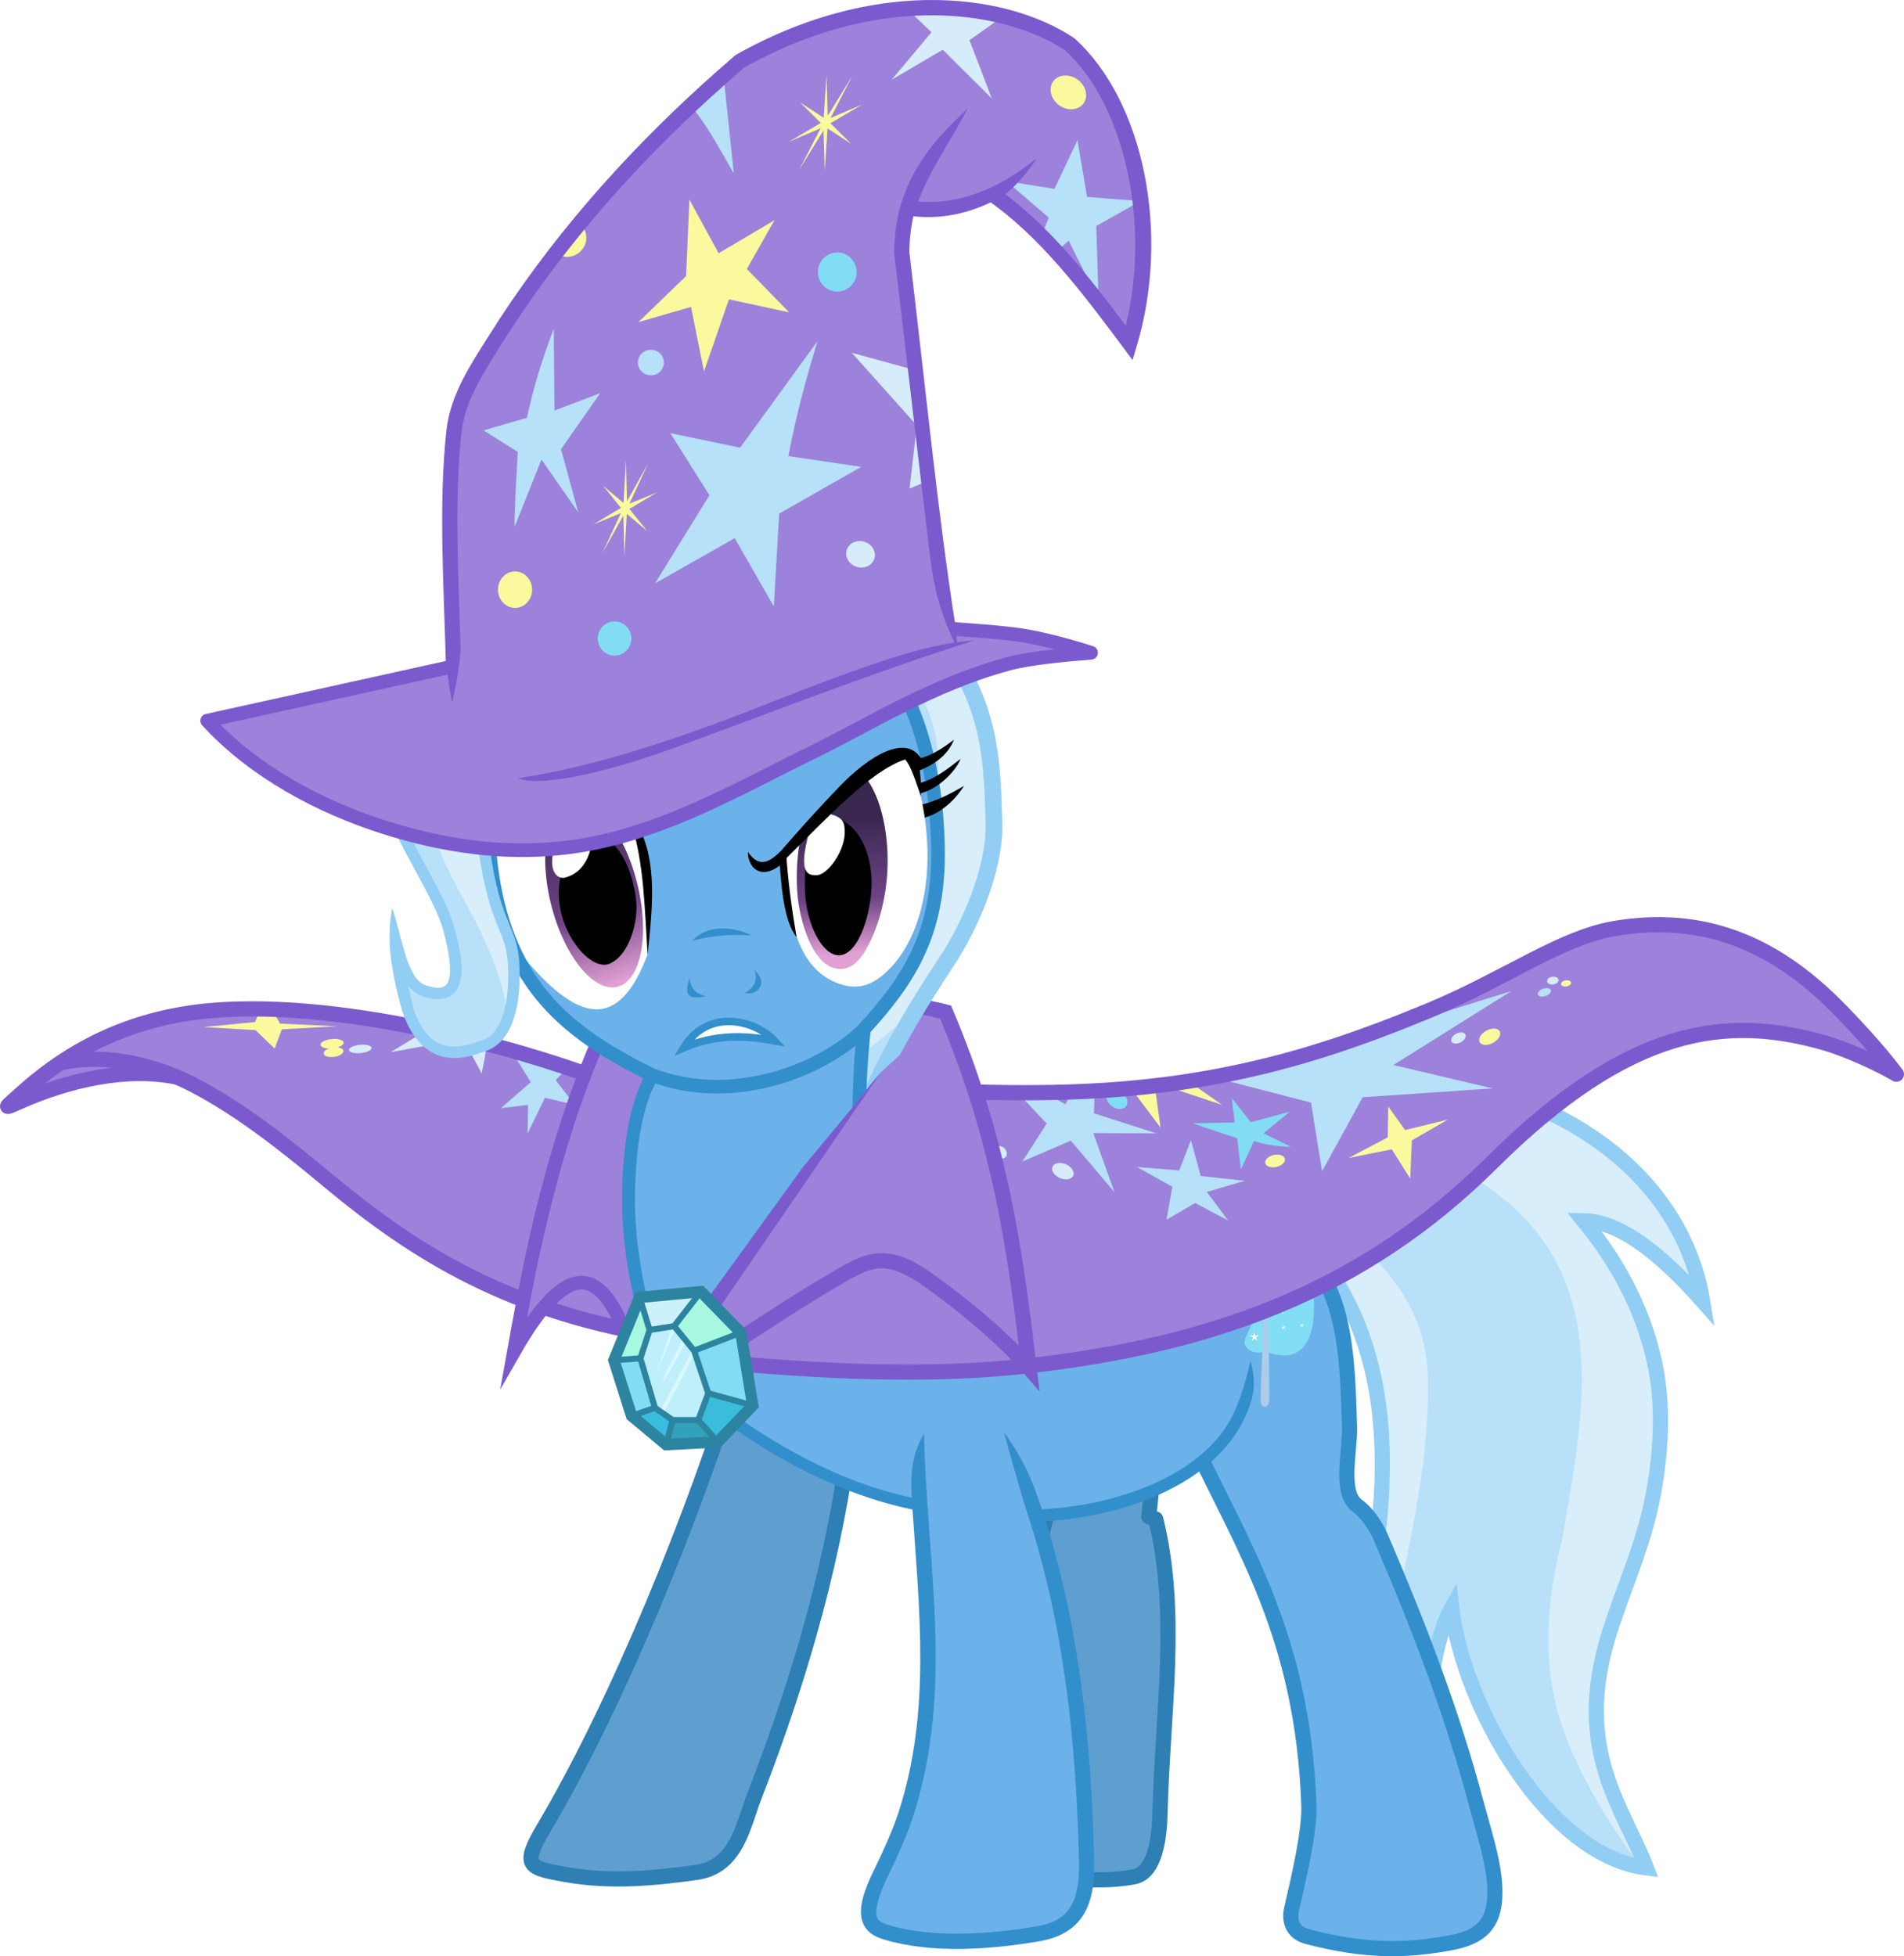 <?xml version="1.0" encoding="UTF-8" standalone="no"?>
<!-- Created with Inkscape (http://www.inkscape.org/) -->

<svg
   xmlns:dc="http://purl.org/dc/elements/1.1/"
   xmlns:cc="http://creativecommons.org/ns#"
   xmlns:rdf="http://www.w3.org/1999/02/22-rdf-syntax-ns#"
   xmlns:svg="http://www.w3.org/2000/svg"
   xmlns="http://www.w3.org/2000/svg"
   xmlns:xlink="http://www.w3.org/1999/xlink"
   xmlns:sodipodi="http://sodipodi.sourceforge.net/DTD/sodipodi-0.dtd"
   xmlns:inkscape="http://www.inkscape.org/namespaces/inkscape"
   width="2508.277"
   height="2576.742"
   viewBox="0 0 663.648 681.763"
   version="1.1"
   id="svg8"
   inkscape:version="0.92.4 (5da689c313, 2019-01-14)"
   sodipodi:docname="Trixie.svg">
  <defs
     id="defs2">
    <linearGradient
       inkscape:collect="always"
       id="linearGradient966">
      <stop
         style="stop-color:#3a2851;stop-opacity:1;"
         offset="0"
         id="stop962" />
      <stop
         id="stop970"
         offset="0.592"
         style="stop-color:#6e4386;stop-opacity:1" />
      <stop
         style="stop-color:#e0a0d3;stop-opacity:1"
         offset="1"
         id="stop964" />
    </linearGradient>
    <linearGradient
       inkscape:collect="always"
       xlink:href="#linearGradient966"
       id="linearGradient968"
       x1="101.589"
       y1="85.323"
       x2="104.363"
       y2="150.351"
       gradientUnits="userSpaceOnUse" />
    <linearGradient
       inkscape:collect="always"
       xlink:href="#linearGradient966"
       id="linearGradient1003"
       x1="211.652"
       y1="60.798"
       x2="214.864"
       y2="107.303"
       gradientUnits="userSpaceOnUse" />
    <filter
       inkscape:collect="always"
       style="color-interpolation-filters:sRGB"
       id="filter1410"
       x="-0.035"
       width="1.07"
       y="-0.018"
       height="1.037">
      <feGaussianBlur
         inkscape:collect="always"
         stdDeviation="0.16"
         id="feGaussianBlur1412" />
    </filter>
    <filter
       inkscape:collect="always"
       style="color-interpolation-filters:sRGB"
       id="filter1414"
       x="-0.034"
       width="1.068"
       y="-0.019"
       height="1.037">
      <feGaussianBlur
         inkscape:collect="always"
         stdDeviation="0.122"
         id="feGaussianBlur1416" />
    </filter>
    <filter
       inkscape:collect="always"
       style="color-interpolation-filters:sRGB"
       id="filter1418"
       x="-0.041"
       width="1.083"
       y="-0.017"
       height="1.034">
      <feGaussianBlur
         inkscape:collect="always"
         stdDeviation="0.112"
         id="feGaussianBlur1420" />
    </filter>
  </defs>
  <sodipodi:namedview
     id="base"
     pagecolor="#ffffff"
     bordercolor="#666666"
     borderopacity="1.0"
     inkscape:pageopacity="0.0"
     inkscape:pageshadow="2"
     inkscape:zoom="0.175"
     inkscape:cx="-763.3663"
     inkscape:cy="1126.4966"
     inkscape:document-units="px"
     inkscape:current-layer="layer2"
     showgrid="false"
     inkscape:window-width="1920"
     inkscape:window-height="1057"
     inkscape:window-x="-8"
     inkscape:window-y="-8"
     inkscape:window-maximized="1"
     units="px"
     borderlayer="true"
     inkscape:showpageshadow="false"
     inkscape:pagecheckerboard="true"
     inkscape:snap-global="false"
     fit-margin-top="0"
     fit-margin-left="0"
     fit-margin-right="0"
     fit-margin-bottom="0" />
  <g
     inkscape:groupmode="layer"
     id="layer2"
     inkscape:label="Trixie"
     style="display:inline;opacity:1"
     transform="translate(78.89,225.183)">
    <g
       id="g1598">
      <path
         style="opacity:1;vector-effect:none;fill:#d8eefb;fill-opacity:1;fill-rule:nonzero;stroke:none;stroke-width:5.292;stroke-linecap:butt;stroke-linejoin:miter;stroke-miterlimit:10;stroke-dasharray:none;stroke-dashoffset:2.5;stroke-opacity:1;paint-order:normal"
         d="m 377.385,208.396 c 26.006,30.488 30.355,70.574 21.095,120.206 l 16.857,56.864 c 4.651,-18.63 4.79,-37.758 11.76,-50.247 4.066,34.492 33.697,86.438 67.886,90.604 -7.902,-20.856 -25.681,-41.02 -13.071,-81.407 4.777,-15.301 10.648,-27.788 14.262,-43.196 3.716,-15.838 5.069,-34.593 2,-49.878 -3.559,-17.726 -11.711,-34.781 -25.107,-51.095 14.227,0.15 29.969,15.026 41.511,28.055 -5.105,-31.557 -29.459,-58.86 -68.772,-71.888"
         id="path1573"
         inkscape:connector-curvature="0"
         sodipodi:nodetypes="cccccsssccc" />
      <path
         id="path1575"
         d="m 424.467,179.827 -32.884,25.702 c 16.147,13.355 26.428,28.389 27.184,48.383 0.997,26.361 -5.825,58.636 -12.821,88.445 l 3.599,23.571 5.792,19.538 c 4.651,-18.63 4.79,-37.758 11.76,-50.247 3.997,33.906 32.697,84.677 66.148,90.35 -10.538,-13.674 -24.727,-36.032 -29.632,-55.86 -3.919,-15.843 -4.157,-34.676 2.054,-58.724 8.083,-47.171 20.464,-102.026 -41.2,-131.158 z"
         style="display:inline;opacity:1;vector-effect:none;fill:#b8e0f9;fill-opacity:1;fill-rule:nonzero;stroke:none;stroke-width:0.265;stroke-linecap:butt;stroke-linejoin:miter;stroke-miterlimit:10;stroke-dasharray:none;stroke-dashoffset:2.5;stroke-opacity:1;paint-order:normal"
         inkscape:connector-curvature="0" />
      <path
         sodipodi:nodetypes="cccccsssccc"
         inkscape:connector-curvature="0"
         id="path1571"
         d="m 377.385,208.396 c 26.006,30.488 30.355,70.574 21.095,120.206 l 16.857,56.864 c 4.651,-18.63 4.79,-37.758 11.76,-50.247 4.066,34.492 33.697,86.438 67.886,90.604 -7.902,-20.856 -25.681,-41.02 -13.071,-81.407 4.777,-15.301 10.648,-27.788 14.262,-43.196 3.716,-15.838 5.069,-34.593 2,-49.878 -3.559,-17.726 -11.711,-34.781 -25.107,-51.095 14.227,0.15 29.969,15.026 41.511,28.055 -5.105,-31.557 -29.459,-58.86 -68.772,-71.888"
         style="opacity:1;vector-effect:none;fill:none;fill-opacity:1;fill-rule:nonzero;stroke:#92cdf4;stroke-width:5.292;stroke-linecap:butt;stroke-linejoin:miter;stroke-miterlimit:10;stroke-dasharray:none;stroke-dashoffset:2.5;stroke-opacity:1;paint-order:normal" />
    </g>
    <path
       sodipodi:nodetypes="csscsssssssc"
       inkscape:connector-curvature="0"
       id="path1549"
       d="m 371.505,207.197 c 18.787,14.762 19.229,39.893 19.983,64.848 0.256,8.476 -3.539,22.789 2.552,27.412 3.797,2.881 6.191,7.164 8.504,11.528 9.977,19.748 17.901,43.033 24.514,66.613 2.406,8.58 6.34,17.08 8.656,25.986 2.882,11.079 8.268,27.453 5.827,38.074 -1.951,8.489 -9.134,9.286 -16.24,10.516 -13.895,2.404 -27.667,3.032 -48.453,-2.405 -4.562,-1.193 -6.687,-4.701 -5.513,-9.769 2.671,-11.528 6.301,-27.1 5.984,-36.048 -2.103,-59.208 -23.246,-90.189 -40.561,-127.264"
       style="opacity:1;vector-effect:none;fill:#6cb2ea;fill-opacity:1;fill-rule:nonzero;stroke:none;stroke-width:5.292;stroke-linecap:butt;stroke-linejoin:round;stroke-miterlimit:10;stroke-dasharray:none;stroke-dashoffset:2.5;stroke-opacity:1;paint-order:normal" />
    <path
       style="opacity:1;vector-effect:none;fill:none;fill-opacity:1;fill-rule:nonzero;stroke:#338fcc;stroke-width:5.292;stroke-linecap:butt;stroke-linejoin:round;stroke-miterlimit:10;stroke-dasharray:none;stroke-dashoffset:2.5;stroke-opacity:1;paint-order:normal"
       d="m 371.505,207.197 c 18.787,14.762 19.229,39.893 19.983,64.848 0.256,8.476 -3.539,22.789 2.552,27.412 3.797,2.881 6.56,6.988 8.504,11.528 13.862,32.371 24.931,61.529 33.171,92.599 2.934,11.065 8.268,26.13 5.827,36.751 -1.951,8.489 -9.134,10.609 -16.24,11.839 -13.895,2.404 -27.667,3.032 -48.453,-2.405 -4.562,-1.193 -6.687,-4.701 -5.513,-9.769 2.671,-11.528 6.301,-27.1 5.984,-36.048 -2.103,-59.208 -23.246,-90.189 -40.561,-127.264"
       id="path1547"
       inkscape:connector-curvature="0"
       sodipodi:nodetypes="csssssssssc" />
    <path
       style="opacity:1;vector-effect:none;fill:#5f9fd0;fill-opacity:1;fill-rule:nonzero;stroke:#2d7fb4;stroke-width:5.292;stroke-linecap:butt;stroke-linejoin:round;stroke-miterlimit:10;stroke-dasharray:none;stroke-dashoffset:2.5;stroke-opacity:1;paint-order:normal"
       d="m 323.931,279.36 -2.405,24.054 2.405,0.802 c 8.161,32.764 2.361,67.392 1.497,102.655 -0.199,8.127 -1.604,20.643 -9.061,22.043 -10.549,1.98 -20.729,0.647 -30.994,0.378 l -4.536,-106.589 c 4.789,-17.452 8.301,-32.67 9.071,-43.089"
       id="path1534"
       inkscape:connector-curvature="0"
       sodipodi:nodetypes="cccssccc" />
    <path
       style="opacity:1;vector-effect:none;fill:#5f9fd0;fill-opacity:1;fill-rule:nonzero;stroke:#2d7fb4;stroke-width:5.292;stroke-linecap:butt;stroke-linejoin:round;stroke-miterlimit:10;stroke-dasharray:none;stroke-dashoffset:2.5;stroke-opacity:1;paint-order:normal"
       d="m 178.536,252.633 c -15.313,49.385 -41.681,115.078 -67.886,159.293 -7.904,13.335 -5.186,13.895 7.512,16.175 16.11,2.892 31.635,1.234 45.68,-0.724 14.114,-1.967 16.245,-16.388 20.334,-26.919 16.705,-43.02 28.46,-85.428 33.382,-126.978"
       id="path1522"
       inkscape:connector-curvature="0"
       sodipodi:nodetypes="cssssc" />
    <g
       id="g1308">
      <path
         inkscape:connector-curvature="0"
         id="path1304"
         d="m 233.861,125.012 16.838,2.539 -1.604,26.46 -26.46,1.871 z"
         style="opacity:1;vector-effect:none;fill:#9c82da;fill-opacity:1;fill-rule:nonzero;stroke:none;stroke-width:5.292;stroke-linecap:butt;stroke-linejoin:miter;stroke-miterlimit:10;stroke-dasharray:none;stroke-dashoffset:2.5;stroke-opacity:1;paint-order:normal" />
      <path
         sodipodi:nodetypes="cc"
         inkscape:connector-curvature="0"
         id="path1202-1"
         d="m 250.699,127.551 -12.562,-2.94"
         style="display:inline;opacity:1;vector-effect:none;fill:none;fill-opacity:1;fill-rule:nonzero;stroke:#7b5ace;stroke-width:5.292;stroke-linecap:butt;stroke-linejoin:miter;stroke-miterlimit:10;stroke-dasharray:none;stroke-dashoffset:2.5;stroke-opacity:1;paint-order:normal" />
    </g>
    <g
       id="g1171"
       style="opacity:1">
      <path
         style="opacity:1;vector-effect:none;fill:#9c82da;fill-opacity:1;fill-rule:nonzero;stroke:none;stroke-width:5.292;stroke-linecap:butt;stroke-linejoin:miter;stroke-miterlimit:10;stroke-dasharray:none;stroke-dashoffset:2.5;stroke-opacity:1;paint-order:normal"
         d="m -71.583,158.584 c -6.582,2.91 -5.921,2.756 0.328,-2.869 22.059,-19.857 45.835,-27.627 70.12,-29.011 49.581,-2.826 112.918,16.662 135.694,25.91 l 20.789,88.446 C 99.246,232.874 65.519,211.255 35.793,186.503 19.823,173.205 4.437,161.147 -11.514,152.887 c -3.516,-1.821 -7.099,-3.356 -10.68,-4.611 -14.091,-4.94 -21.621,0.453 -31.545,3.737"
         id="path1167"
         inkscape:connector-curvature="0"
         sodipodi:nodetypes="cssccsssc" />
      <path
         style="opacity:1;vector-effect:none;fill:#d7ecfa;fill-opacity:1;fill-rule:nonzero;stroke:none;stroke-width:5.292;stroke-linecap:butt;stroke-linejoin:miter;stroke-miterlimit:10;stroke-dasharray:none;stroke-dashoffset:2.5;stroke-opacity:1;paint-order:normal"
         d="m 71.161,133.097 -13.898,8.419 25.324,-4.61 6.414,12.027 c 0.765,-4.551 2.553,-9.311 0.535,-13.698"
         id="path1190"
         inkscape:connector-curvature="0"
         sodipodi:nodetypes="ccccc" />
      <path
         style="display:inline;opacity:1;vector-effect:none;fill:#b7e0f9;fill-opacity:1;fill-rule:nonzero;stroke:none;stroke-width:5.292;stroke-linecap:butt;stroke-linejoin:miter;stroke-miterlimit:10;stroke-dasharray:none;stroke-dashoffset:2.5;stroke-opacity:1;paint-order:normal"
         d="m 99.219,140.896 6.898,11.056 -10.394,9.071 9.449,-1.134 -0.189,10.016 6.048,-12.473 9.449,2.173 0.189,-0.756 -5.859,-7.56 3.78,-4.063"
         id="path1173"
         inkscape:connector-curvature="0"
         sodipodi:nodetypes="cccccccccc" />
      <path
         style="opacity:1;vector-effect:none;fill:#faf99d;fill-opacity:1;fill-rule:nonzero;stroke:none;stroke-width:5.292;stroke-linecap:butt;stroke-linejoin:miter;stroke-miterlimit:10;stroke-dasharray:none;stroke-dashoffset:2.5;stroke-opacity:1;paint-order:normal"
         d="m 12.428,125.279 -2.405,5.746 -18.041,1.737 18.174,1.069 6.682,6.414 2.539,-6.682 19.11,-1.069 -19.778,-0.935 -3.341,-6.014"
         id="path1198"
         inkscape:connector-curvature="0" />
      <path
         sodipodi:nodetypes="csssccssc"
         inkscape:connector-curvature="0"
         id="path1165"
         d="m -16.631,150.345 c -17.997,-3.966 -38.904,1.143 -54.952,8.238 -6.582,2.91 -5.921,2.756 0.328,-2.869 22.059,-19.857 45.835,-27.627 70.12,-29.011 49.581,-2.826 112.918,16.662 135.694,25.91 l 20.789,88.446 C 99.246,232.874 65.519,211.255 35.793,186.503 19.823,173.205 4.437,161.148 -11.514,152.887 c -16.47,-8.53 -34.414,-10.785 -46.839,-7.465"
         style="opacity:1;vector-effect:none;fill:none;fill-opacity:1;fill-rule:nonzero;stroke:#7b5ace;stroke-width:5.292;stroke-linecap:butt;stroke-linejoin:miter;stroke-miterlimit:10;stroke-dasharray:none;stroke-dashoffset:2.5;stroke-opacity:1;paint-order:normal" />
      <ellipse
         style="opacity:1;vector-effect:none;fill:#d7ecfa;fill-opacity:1;fill-rule:nonzero;stroke:none;stroke-width:5.301;stroke-linecap:butt;stroke-linejoin:miter;stroke-miterlimit:10;stroke-dasharray:none;stroke-dashoffset:2.5;stroke-opacity:1;paint-order:normal"
         id="path1192"
         cx="46.873"
         cy="144.338"
         rx="3.956"
         ry="1.47"
         transform="matrix(0.996,-0.084,0,1,0,0)" />
      <ellipse
         transform="matrix(0.994,-0.109,0,1,0,0)"
         ry="1.665"
         rx="3.462"
         cy="145.628"
         cx="37.61"
         id="ellipse1194"
         style="opacity:1;vector-effect:none;fill:#faf99d;fill-opacity:1;fill-rule:nonzero;stroke:none;stroke-width:5.278;stroke-linecap:butt;stroke-linejoin:miter;stroke-miterlimit:10;stroke-dasharray:none;stroke-dashoffset:2.5;stroke-opacity:1;paint-order:normal" />
      <ellipse
         style="opacity:1;vector-effect:none;fill:#faf99d;fill-opacity:1;fill-rule:nonzero;stroke:none;stroke-width:5.731;stroke-linecap:butt;stroke-linejoin:miter;stroke-miterlimit:10;stroke-dasharray:none;stroke-dashoffset:2.5;stroke-opacity:1;paint-order:normal"
         id="ellipse1196"
         cx="55.887"
         cy="143.338"
         rx="4.037"
         ry="1.684"
         transform="matrix(0.998,-0.062,-0.132,0.991,0,0)" />
    </g>
    <g
       id="g1163">
      <path
         style="opacity:1;vector-effect:none;fill:#9c82da;fill-opacity:1;fill-rule:nonzero;stroke:none;stroke-width:4.762;stroke-linecap:butt;stroke-linejoin:miter;stroke-miterlimit:10;stroke-dasharray:none;stroke-dashoffset:2.5;stroke-opacity:1;paint-order:normal"
         d="m 140.584,243.012 c -8.546,-22.675 -19.036,-34.421 -40.358,2.94 1.714,-9.571 4.353,-23.899 6.39,-33.32 6.485,-29.987 14.991,-59.004 27.943,-85.721 h 22.06 v 117.704"
         id="path1159"
         inkscape:connector-curvature="0"
         sodipodi:nodetypes="cscc" />
      <path
         sodipodi:nodetypes="cscc"
         inkscape:connector-curvature="0"
         id="path1157"
         d="m 134.56,126.911 c -12.952,26.716 -21.458,55.734 -27.943,85.721 -2.037,9.421 -4.677,23.749 -6.39,33.32 21.322,-37.361 31.812,-25.615 40.358,-2.94"
         style="opacity:1;vector-effect:none;fill:none;fill-opacity:1;fill-rule:nonzero;stroke:#7b5ace;stroke-width:4.762;stroke-linecap:butt;stroke-linejoin:miter;stroke-miterlimit:10;stroke-dasharray:none;stroke-dashoffset:2.5;stroke-opacity:1;paint-order:normal" />
    </g>
    <g
       id="g948">
      <path
         style="opacity:1;vector-effect:none;fill:#d8eefb;fill-opacity:1;fill-rule:nonzero;stroke:none;stroke-width:5.821;stroke-linecap:butt;stroke-linejoin:miter;stroke-miterlimit:10;stroke-dasharray:none;stroke-dashoffset:2.5;stroke-opacity:1;paint-order:normal"
         d="m 220.765,166.84 c 6.773,-19.643 18.821,-39.592 30.46,-57.178 7.423,-11.215 16.87,-31.546 16.321,-48.344 C 266.932,42.519 266.902,23.361 252.57,2.469 H 218.092 V 168.176"
         id="path931"
         inkscape:connector-curvature="0"
         sodipodi:nodetypes="cssc" />
      <path
         transform="scale(0.265)"
         id="path935"
         d="m 912.516,472.469 c -28.204,26.245 -59.133,50.872 -88.23,72.328 v 90.83 l 10.102,-5.051 c 18.4,-53.36 47.109,-107.299 78.129,-158.107 z"
         style="opacity:1;vector-effect:none;fill:#b8e0f9;fill-opacity:1;fill-rule:nonzero;stroke:none;stroke-width:1;stroke-linecap:butt;stroke-linejoin:miter;stroke-miterlimit:10;stroke-dasharray:none;stroke-dashoffset:2.5;stroke-opacity:1;paint-order:normal"
         inkscape:connector-curvature="0" />
      <path
         transform="scale(0.265)"
         id="path933"
         d="m 877.143,33.234 -8.57,192.143 60,-9.285 C 947.304,145.204 930.115,81.616 901.428,48.234 Z"
         style="opacity:1;vector-effect:none;fill:#b8e0f9;fill-opacity:1;fill-rule:nonzero;stroke:none;stroke-width:1;stroke-linecap:butt;stroke-linejoin:miter;stroke-miterlimit:10;stroke-dasharray:none;stroke-dashoffset:2.5;stroke-opacity:1;paint-order:normal"
         inkscape:connector-curvature="0" />
      <path
         sodipodi:nodetypes="cssc"
         inkscape:connector-curvature="0"
         id="path929"
         d="m 252.57,2.469 c 14.332,20.892 14.363,40.05 14.977,58.848 0.549,16.798 -8.898,37.129 -16.321,48.344 -11.639,17.586 -23.687,37.535 -30.46,57.178"
         style="opacity:1;vector-effect:none;fill:none;fill-opacity:1;fill-rule:nonzero;stroke:#92cdf4;stroke-width:5.821;stroke-linecap:butt;stroke-linejoin:miter;stroke-miterlimit:10;stroke-dasharray:none;stroke-dashoffset:2.5;stroke-opacity:1;paint-order:normal" />
    </g>
    <g
       id="g899">
      <path
         id="path881"
         transform="scale(0.265)"
         d="m 699.025,461.881 v 82.832 h -118.188 c -33.155,31.887 -49.621,99.825 -51.002,175.758 -1.189,65.344 12.349,132.607 26.912,180.779 11.955,39.545 22.954,66.555 41.109,66.27 105.925,87.125 217.942,151.712 342.857,168.572 l 102.143,9.285 c 129.047,3.472 311.234,-55.898 305.715,-204.285 L 1350,754.506 H 840.459 l -6.072,-86.555 c -1.994,-62.993 -0.299,-129.673 11.111,-206.07 z"
         style="opacity:1;vector-effect:none;fill:#6cb2ea;fill-opacity:1;fill-rule:nonzero;stroke:none;stroke-width:15;stroke-linecap:butt;stroke-linejoin:miter;stroke-miterlimit:10;stroke-dasharray:none;stroke-dashoffset:2.5;stroke-opacity:1;paint-order:normal"
         inkscape:connector-curvature="0" />
      <path
         sodipodi:nodetypes="cssccssc"
         inkscape:connector-curvature="0"
         id="path864"
         d="m 356.991,248.99 c -1.543,6.71 -3.721,14.448 -6.764,20.145 -4.522,8.466 -12.198,15.056 -21.517,20.092 -15.694,8.481 -36.01,12.155 -52.73,11.705 l -0.115,4.232 c 17.423,0.469 38.281,-3.254 54.859,-12.213 10.971,-5.929 20.139,-14.3 24.808,-25.252 2.95,-6.92 3.391,-11.122 1.459,-18.709 z"
         style="color:#000000;font-style:normal;font-variant:normal;font-weight:normal;font-stretch:normal;font-size:medium;line-height:normal;font-family:sans-serif;font-variant-ligatures:normal;font-variant-position:normal;font-variant-caps:normal;font-variant-numeric:normal;font-variant-alternates:normal;font-feature-settings:normal;text-indent:0;text-align:start;text-decoration:none;text-decoration-line:none;text-decoration-style:solid;text-decoration-color:#000000;letter-spacing:normal;word-spacing:normal;text-transform:none;writing-mode:lr-tb;direction:ltr;text-orientation:mixed;dominant-baseline:auto;baseline-shift:baseline;text-anchor:start;white-space:normal;shape-padding:0;clip-rule:nonzero;display:inline;overflow:visible;visibility:visible;opacity:1;isolation:auto;mix-blend-mode:normal;color-interpolation:sRGB;color-interpolation-filters:linearRGB;solid-color:#000000;solid-opacity:1;vector-effect:none;fill:#338fcc;fill-opacity:1;fill-rule:nonzero;stroke:none;stroke-width:4.233;stroke-linecap:butt;stroke-linejoin:miter;stroke-miterlimit:10;stroke-dasharray:none;stroke-dashoffset:2.5;stroke-opacity:1;paint-order:normal;color-rendering:auto;image-rendering:auto;shape-rendering:auto;text-rendering:auto;enable-background:accumulate" />
      <path
         style="opacity:1;vector-effect:none;fill:none;fill-opacity:1;fill-rule:nonzero;stroke:#338fcc;stroke-width:3.969;stroke-linecap:butt;stroke-linejoin:miter;stroke-miterlimit:10;stroke-dasharray:none;stroke-dashoffset:2.5;stroke-opacity:1;paint-order:normal"
         d="M 248.897,300.591 C 215.847,296.13 186.209,279.041 158.183,255.99"
         id="path883"
         inkscape:connector-curvature="0"
         sodipodi:nodetypes="cc" />
      <path
         sodipodi:nodetypes="csc"
         inkscape:connector-curvature="0"
         id="path885"
         d="m 147.306,238.456 c -3.853,-12.746 -7.435,-30.542 -7.12,-47.831 0.365,-20.091 3.777,-38.066 12.549,-46.503"
         style="opacity:1;vector-effect:none;fill:none;fill-opacity:1;fill-rule:nonzero;stroke:#338fcc;stroke-width:4.498;stroke-linecap:butt;stroke-linejoin:miter;stroke-miterlimit:10;stroke-dasharray:none;stroke-dashoffset:2.5;stroke-opacity:1;paint-order:normal" />
      <path
         sodipodi:nodetypes="cc"
         inkscape:connector-curvature="0"
         id="path889"
         d="m 223.705,122.206 c -3.019,20.213 -3.468,37.856 -2.94,54.523"
         style="opacity:1;vector-effect:none;fill:none;fill-opacity:1;fill-rule:nonzero;stroke:#338fcc;stroke-width:4.762;stroke-linecap:butt;stroke-linejoin:miter;stroke-miterlimit:10;stroke-dasharray:none;stroke-dashoffset:2.5;stroke-opacity:1;paint-order:normal" />
    </g>
    <g
       id="g1569">
      <path
         sodipodi:nodetypes="cscc"
         inkscape:connector-curvature="0"
         id="path1553"
         d="m 358.008,233.39 c -0.049,3.546 -3.796,8.043 -3.03,9.962 0.834,2.087 3.53,3.639 7.306,2.466 17.453,6.737 17.369,-12.919 16.571,-20.58"
         style="opacity:1;vector-effect:none;fill:#82def4;fill-opacity:1;fill-rule:nonzero;stroke:none;stroke-width:0.265;stroke-linecap:butt;stroke-linejoin:miter;stroke-miterlimit:10;stroke-dasharray:none;stroke-dashoffset:2.5;stroke-opacity:1;paint-order:normal" />
      <path
         sodipodi:nodetypes="cssc"
         inkscape:connector-curvature="0"
         id="path1551"
         d="m 361.251,233.122 c 0.294,8.495 -0.532,19.249 -0.77,29.336 -0.087,3.708 3.132,3.465 3.076,-0.336 -0.157,-10.631 -0.019,-21.705 -1.077,-30.985"
         style="opacity:1;vector-effect:none;fill:#adccea;fill-opacity:1;fill-rule:nonzero;stroke:none;stroke-width:5.292;stroke-linecap:butt;stroke-linejoin:round;stroke-miterlimit:10;stroke-dasharray:none;stroke-dashoffset:2.5;stroke-opacity:1;paint-order:normal" />
      <path
         transform="matrix(1,-0.15,0,1,0,55.223)"
         inkscape:transform-center-y="-0.018025095"
         inkscape:transform-center-x="0.026097447"
         d="m 369.083,238.144 -0.546,-0.379 -0.461,0.478 0.192,-0.636 -0.597,-0.291 0.664,-0.014 0.092,-0.658 0.219,0.627 0.654,-0.116 -0.529,0.402 z"
         inkscape:randomized="0"
         inkscape:rounded="0"
         inkscape:flatsided="false"
         sodipodi:arg2="1.4724725"
         sodipodi:arg1="0.84415399"
         sodipodi:r2="0.26544499"
         sodipodi:r1="0.86038208"
         sodipodi:cy="237.50078"
         sodipodi:cx="368.51163"
         sodipodi:sides="5"
         id="path1555"
         style="opacity:1;vector-effect:none;fill:#ffffff;fill-opacity:1;fill-rule:nonzero;stroke:none;stroke-width:0.141;stroke-linecap:butt;stroke-linejoin:miter;stroke-miterlimit:10;stroke-dasharray:none;stroke-dashoffset:2.5;stroke-opacity:1;paint-order:normal"
         sodipodi:type="star" />
      <path
         transform="matrix(0.433,-0.312,0.229,0.389,158.338,261.537)"
         sodipodi:type="star"
         style="opacity:1;vector-effect:none;fill:#ffffff;fill-opacity:1;fill-rule:nonzero;stroke:none;stroke-width:0.265;stroke-linecap:butt;stroke-linejoin:miter;stroke-miterlimit:10;stroke-dasharray:none;stroke-dashoffset:2.5;stroke-opacity:1;paint-order:normal"
         id="path1557"
         sodipodi:sides="5"
         sodipodi:cx="374.77094"
         sodipodi:cy="236.85217"
         sodipodi:r1="1.6091756"
         sodipodi:r2="0.49646267"
         sodipodi:arg1="0.84415399"
         sodipodi:arg2="1.4724725"
         inkscape:flatsided="false"
         inkscape:rounded="0"
         inkscape:randomized="0"
         d="m 375.84,238.055 -1.02,-0.709 -0.862,0.894 0.359,-1.189 -1.117,-0.544 1.242,-0.026 0.172,-1.23 0.409,1.173 1.223,-0.217 -0.989,0.751 z"
         inkscape:transform-center-x="0.010779101"
         inkscape:transform-center-y="0.041618245" />
      <path
         sodipodi:type="star"
         style="opacity:1;vector-effect:none;fill:#ffffff;fill-opacity:1;fill-rule:nonzero;stroke:none;stroke-width:0.141;stroke-linecap:butt;stroke-linejoin:miter;stroke-miterlimit:10;stroke-dasharray:none;stroke-dashoffset:2.5;stroke-opacity:1;paint-order:normal"
         id="path1559"
         sodipodi:sides="5"
         sodipodi:cx="368.51163"
         sodipodi:cy="237.50078"
         sodipodi:r1="0.86038208"
         sodipodi:r2="0.26544499"
         sodipodi:arg1="0.84415399"
         sodipodi:arg2="1.4724725"
         inkscape:flatsided="false"
         inkscape:rounded="0"
         inkscape:randomized="0"
         d="m 369.083,238.144 -0.546,-0.379 -0.461,0.478 0.192,-0.636 -0.597,-0.291 0.664,-0.014 0.092,-0.658 0.219,0.627 0.654,-0.116 -0.529,0.402 z"
         inkscape:transform-center-x="0.053338787"
         inkscape:transform-center-y="-0.15363853"
         transform="matrix(2.044,0.143,0,2.044,-394.897,-297.378)" />
      <path
         transform="matrix(2.044,0.143,0,2.044,-385.825,-306.733)"
         inkscape:transform-center-y="-0.15363853"
         inkscape:transform-center-x="0.053338787"
         d="m 369.083,238.144 -0.546,-0.379 -0.461,0.478 0.192,-0.636 -0.597,-0.291 0.664,-0.014 0.092,-0.658 0.219,0.627 0.654,-0.116 -0.529,0.402 z"
         inkscape:randomized="0"
         inkscape:rounded="0"
         inkscape:flatsided="false"
         sodipodi:arg2="1.4724725"
         sodipodi:arg1="0.84415399"
         sodipodi:r2="0.26544499"
         sodipodi:r1="0.86038208"
         sodipodi:cy="237.50078"
         sodipodi:cx="368.51163"
         sodipodi:sides="5"
         id="path1561"
         style="opacity:1;vector-effect:none;fill:#ffffff;fill-opacity:1;fill-rule:nonzero;stroke:none;stroke-width:0.141;stroke-linecap:butt;stroke-linejoin:miter;stroke-miterlimit:10;stroke-dasharray:none;stroke-dashoffset:2.5;stroke-opacity:1;paint-order:normal"
         sodipodi:type="star" />
    </g>
    <g
       id="g1518">
      <path
         style="opacity:1;vector-effect:none;fill:#9c82da;fill-opacity:1;fill-rule:nonzero;stroke:none;stroke-width:5.292;stroke-linecap:butt;stroke-linejoin:round;stroke-miterlimit:10;stroke-dasharray:none;stroke-dashoffset:2.5;stroke-opacity:1;paint-order:normal"
         d="m 169.983,249.426 c 37.93,3.46 74.973,5.359 109.993,1.359 62.233,-7.108 115.193,-25.107 161.167,-70.79 48.063,-47.758 81.884,-51.401 115.882,-41.74 7.065,2.008 18.413,6.995 25.088,10.944 -5.703,-7.694 -15.284,-18.073 -21.339,-24.097 -21.777,-21.669 -46.326,-31.952 -77.227,-26.623 -18.437,3.18 -38.069,17.616 -64.204,28.458 -23.84,9.89 -43.019,16.217 -62.73,20.671 -39.287,8.877 -73.179,8.811 -112.863,7.204"
         id="path1445"
         inkscape:connector-curvature="0"
         sodipodi:nodetypes="cssscssssc" />
      <path
         inkscape:connector-curvature="0"
         id="path1479"
         d="m 275.45,155.259 10.489,11.15 -8.504,13.229 16.914,-7.276 15.214,17.954 -7.371,-20.6 22.017,0.095 -21.828,-6.993 0.378,-8.882 -7.371,0.189 -2.929,5.575 -9.544,-5.386"
         style="opacity:1;vector-effect:none;fill:#b7e0f9;fill-opacity:1;fill-rule:nonzero;stroke:none;stroke-width:5.292;stroke-linecap:butt;stroke-linejoin:round;stroke-miterlimit:10;stroke-dasharray:none;stroke-dashoffset:2.5;stroke-opacity:1;paint-order:normal" />
      <path
         inkscape:connector-curvature="0"
         id="path1483"
         d="m 343.976,150.269 34.077,8.82 3.875,23.921 14.165,-25.792 45.302,-3.074 -34.611,-8.152 41.16,-25.792 -41.961,13.096 z"
         style="opacity:1;vector-effect:none;fill:#b7e0f9;fill-opacity:1;fill-rule:nonzero;stroke:none;stroke-width:5.292;stroke-linecap:butt;stroke-linejoin:round;stroke-miterlimit:10;stroke-dasharray:none;stroke-dashoffset:2.5;stroke-opacity:1;paint-order:normal" />
      <ellipse
         transform="matrix(1,0,0.299,0.954,0,0)"
         ry="3.571"
         rx="3.541"
         cy="165.544"
         cx="260.88"
         id="path1487"
         style="opacity:1;vector-effect:none;fill:#82ddf4;fill-opacity:1;fill-rule:nonzero;stroke:none;stroke-width:5.417;stroke-linecap:butt;stroke-linejoin:round;stroke-miterlimit:10;stroke-dasharray:none;stroke-dashoffset:2.5;stroke-opacity:1;paint-order:normal" />
      <path
         sodipodi:nodetypes="cccccc"
         inkscape:connector-curvature="0"
         id="path1491"
         d="m 314.76,153.369 10.867,14.458 -1.984,-14.363 h 4.158 l 19.277,6.426 -12.757,-8.977"
         style="opacity:1;vector-effect:none;fill:#faf99d;fill-opacity:1;fill-rule:nonzero;stroke:none;stroke-width:5.292;stroke-linecap:butt;stroke-linejoin:round;stroke-miterlimit:10;stroke-dasharray:none;stroke-dashoffset:2.5;stroke-opacity:1;paint-order:normal" />
      <path
         sodipodi:nodetypes="cssscssssc"
         inkscape:connector-curvature="0"
         id="path1443"
         d="m 169.983,249.426 c 37.93,3.46 74.973,5.359 109.993,1.359 62.233,-7.108 115.193,-25.107 161.167,-70.79 48.063,-47.758 81.884,-51.401 115.882,-41.74 7.065,2.008 18.413,6.995 25.088,10.944 -5.703,-7.694 -15.284,-18.073 -21.339,-24.097 -21.777,-21.669 -46.326,-31.952 -77.227,-26.623 -18.437,3.18 -38.069,17.616 -64.204,28.458 -23.84,9.89 -43.019,16.217 -62.73,20.671 -39.287,8.877 -73.179,8.811 -112.863,7.204"
         style="opacity:1;vector-effect:none;fill:none;fill-opacity:1;fill-rule:nonzero;stroke:#7b5ace;stroke-width:5.292;stroke-linecap:butt;stroke-linejoin:round;stroke-miterlimit:10;stroke-dasharray:none;stroke-dashoffset:2.5;stroke-opacity:1;paint-order:normal" />
      <ellipse
         transform="matrix(0.412,0.911,-0.963,0.269,0,0)"
         ry="1.988"
         rx="2.304"
         cy="-175.278"
         cx="245.414"
         id="path1447"
         style="display:inline;opacity:1;vector-effect:none;fill:#d7ecfa;fill-opacity:1;fill-rule:nonzero;stroke:none;stroke-width:4.718;stroke-linecap:butt;stroke-linejoin:round;stroke-miterlimit:10;stroke-dasharray:none;stroke-dashoffset:2.5;stroke-opacity:1;paint-order:normal" />
      <ellipse
         style="display:inline;opacity:1;vector-effect:none;fill:#d7ecfa;fill-opacity:1;fill-rule:nonzero;stroke:none;stroke-width:7.269;stroke-linecap:butt;stroke-linejoin:round;stroke-miterlimit:10;stroke-dasharray:none;stroke-dashoffset:2.5;stroke-opacity:1;paint-order:normal"
         id="ellipse1449"
         cx="320.021"
         cy="-60.373"
         rx="3.715"
         ry="2.925"
         transform="matrix(0.747,0.665,-0.87,0.494,0,0)" />
      <ellipse
         transform="matrix(-0.971,0.238,0.067,-0.998,0,0)"
         ry="1.849"
         rx="2.614"
         cy="-246.382"
         cx="-459.288"
         id="ellipse1451"
         style="display:inline;opacity:1;vector-effect:none;fill:#d7ecfa;fill-opacity:1;fill-rule:nonzero;stroke:none;stroke-width:4.848;stroke-linecap:butt;stroke-linejoin:round;stroke-miterlimit:10;stroke-dasharray:none;stroke-dashoffset:2.5;stroke-opacity:1;paint-order:normal" />
      <ellipse
         style="display:inline;opacity:1;vector-effect:none;fill:#d7ecfa;fill-opacity:1;fill-rule:nonzero;stroke:none;stroke-width:3.637;stroke-linecap:butt;stroke-linejoin:round;stroke-miterlimit:10;stroke-dasharray:none;stroke-dashoffset:2.5;stroke-opacity:1;paint-order:normal"
         id="ellipse1453"
         cx="-472.44"
         cy="-135.407"
         rx="1.991"
         ry="1.367"
         transform="matrix(-0.999,0.039,0.071,-0.997,0,0)" />
      <path
         inkscape:connector-curvature="0"
         id="path1481"
         d="m 336.225,172.185 -4.076,10.557 -14.767,-1.203 12.361,6.882 -2.071,11.493 10.023,-5.813 11.493,6.08 -7.417,-9.956 13.23,-3.875 -15.368,-1.67 z"
         style="opacity:1;vector-effect:none;fill:#b7e0f9;fill-opacity:1;fill-rule:nonzero;stroke:none;stroke-width:5.292;stroke-linecap:butt;stroke-linejoin:round;stroke-miterlimit:10;stroke-dasharray:none;stroke-dashoffset:2.5;stroke-opacity:1;paint-order:normal" />
      <ellipse
         transform="matrix(-0.999,0.038,0.412,-0.911,0,0)"
         ry="1.63"
         rx="2.201"
         cy="-154.306"
         cx="-523.507"
         id="ellipse1485"
         style="display:inline;opacity:1;vector-effect:none;fill:#b7e0f9;fill-opacity:1;fill-rule:nonzero;stroke:none;stroke-width:4.176;stroke-linecap:butt;stroke-linejoin:round;stroke-miterlimit:10;stroke-dasharray:none;stroke-dashoffset:2.5;stroke-opacity:1;paint-order:normal" />
      <path
         sodipodi:nodetypes="ccccccccccc"
         inkscape:connector-curvature="0"
         id="path1489"
         d="m 336.777,166.315 14.694,-0.283 -1.039,-8.552 6.615,8.457 13.654,-3.685 -9.213,7.56 9.591,4.677 c -4.892,0.045 -10.62,-1.174 -12.851,-2.032 l -4.583,9.875 -1.323,-10.82 z"
         style="opacity:1;vector-effect:none;fill:#82ddf4;fill-opacity:1;fill-rule:nonzero;stroke:none;stroke-width:5.292;stroke-linecap:butt;stroke-linejoin:round;stroke-miterlimit:10;stroke-dasharray:none;stroke-dashoffset:2.5;stroke-opacity:1;paint-order:normal" />
      <ellipse
         transform="matrix(0.991,-0.136,0,1,0,0)"
         ry="2.173"
         rx="3.481"
         cy="229.606"
         cx="368.869"
         id="path1493"
         style="opacity:1;vector-effect:none;fill:#faf99d;fill-opacity:1;fill-rule:nonzero;stroke:none;stroke-width:5.316;stroke-linecap:butt;stroke-linejoin:round;stroke-miterlimit:10;stroke-dasharray:none;stroke-dashoffset:2.5;stroke-opacity:1;paint-order:normal" />
      <ellipse
         style="opacity:1;vector-effect:none;fill:#faf99d;fill-opacity:1;fill-rule:nonzero;stroke:none;stroke-width:6.023;stroke-linecap:butt;stroke-linejoin:round;stroke-miterlimit:10;stroke-dasharray:none;stroke-dashoffset:2.5;stroke-opacity:1;paint-order:normal"
         id="ellipse1495"
         cx="390.423"
         cy="303.861"
         rx="3.944"
         ry="2.462"
         transform="matrix(0.917,-0.4,0.271,0.962,0,0)" />
      <ellipse
         transform="matrix(0.997,-0.079,-0.057,0.998,0,0)"
         ry="1.093"
         rx="1.751"
         cy="155.565"
         cx="477.252"
         id="ellipse1497"
         style="opacity:1;vector-effect:none;fill:#faf99d;fill-opacity:1;fill-rule:nonzero;stroke:none;stroke-width:2.674;stroke-linecap:butt;stroke-linejoin:round;stroke-miterlimit:10;stroke-dasharray:none;stroke-dashoffset:2.5;stroke-opacity:1;paint-order:normal" />
      <path
         inkscape:connector-curvature="0"
         id="path1499"
         d="m 391.111,178.41 13.702,-7.182 0.189,-10.772 5.859,8.221 14.93,-3.685 -12.568,7.276 -0.567,13.324 -6.426,-10.205 z"
         style="opacity:1;vector-effect:none;fill:#faf99d;fill-opacity:1;fill-rule:nonzero;stroke:none;stroke-width:5.292;stroke-linecap:butt;stroke-linejoin:round;stroke-miterlimit:10;stroke-dasharray:none;stroke-dashoffset:2.5;stroke-opacity:1;paint-order:normal" />
    </g>
    <g
       id="g1314">
      <path
         sodipodi:nodetypes="ccccc"
         style="opacity:1;vector-effect:none;fill:#9c82da;fill-opacity:1;fill-rule:nonzero;stroke:none;stroke-width:5.292;stroke-linecap:butt;stroke-linejoin:miter;stroke-miterlimit:10;stroke-dasharray:none;stroke-dashoffset:2.5;stroke-opacity:1;paint-order:normal"
         d="m 237.068,186.083 -29.667,34.745 -32.874,23.787 -7.216,-12.027 60.937,-84.19 13.096,-11.893 0.267,22.985"
         id="path1300"
         inkscape:connector-curvature="0" />
      <path
         style="opacity:1;vector-effect:none;fill:#9c82da;fill-opacity:1;fill-rule:nonzero;stroke:none;stroke-width:5.292;stroke-linecap:butt;stroke-linejoin:miter;stroke-miterlimit:10;stroke-dasharray:none;stroke-dashoffset:2.5;stroke-opacity:1;paint-order:normal"
         d="m 171.854,246.219 c 11.797,-7.784 28.619,-18.817 38.781,-24.701 11.605,-6.719 17.961,-11.743 32.927,-1.352 9.663,6.709 25.852,19.421 36.269,31.398 -4.824,-39.94 -9.75,-78.231 -29.132,-124.013 l -23.252,35.28"
         id="path1283"
         inkscape:connector-curvature="0"
         sodipodi:nodetypes="cssccc" />
      <path
         sodipodi:nodetypes="cssccc"
         inkscape:connector-curvature="0"
         id="path1202"
         d="m 171.854,246.219 c 11.797,-7.784 28.619,-18.817 38.781,-24.701 11.605,-6.719 17.961,-11.743 32.927,-1.352 9.663,6.709 25.852,19.421 36.269,31.398 -4.824,-39.94 -9.75,-78.231 -29.132,-124.013 l -3.926,-0.919"
         style="opacity:1;vector-effect:none;fill:none;fill-opacity:1;fill-rule:nonzero;stroke:#7b5ace;stroke-width:5.292;stroke-linecap:butt;stroke-linejoin:miter;stroke-miterlimit:10;stroke-dasharray:none;stroke-dashoffset:2.5;stroke-opacity:1;paint-order:normal" />
      <path
         sodipodi:nodetypes="ccccccc"
         inkscape:connector-curvature="0"
         id="path1200"
         d="m 200.865,181.719 -35.697,49.318 4.285,3.102 58.795,-85.741 -2.72,3.212 -8.208,10.288 z"
         style="color:#000000;font-style:normal;font-variant:normal;font-weight:normal;font-stretch:normal;font-size:medium;line-height:normal;font-family:sans-serif;font-variant-ligatures:normal;font-variant-position:normal;font-variant-caps:normal;font-variant-numeric:normal;font-variant-alternates:normal;font-feature-settings:normal;text-indent:0;text-align:start;text-decoration:none;text-decoration-line:none;text-decoration-style:solid;text-decoration-color:#000000;letter-spacing:normal;word-spacing:normal;text-transform:none;writing-mode:lr-tb;direction:ltr;text-orientation:mixed;dominant-baseline:auto;baseline-shift:baseline;text-anchor:start;white-space:normal;shape-padding:0;clip-rule:nonzero;display:inline;overflow:visible;visibility:visible;opacity:1;isolation:auto;mix-blend-mode:normal;color-interpolation:sRGB;color-interpolation-filters:linearRGB;solid-color:#000000;solid-opacity:1;vector-effect:none;fill:#7b5ace;fill-opacity:1;fill-rule:nonzero;stroke:none;stroke-width:5.292;stroke-linecap:butt;stroke-linejoin:miter;stroke-miterlimit:10;stroke-dasharray:none;stroke-dashoffset:2.5;stroke-opacity:1;paint-order:normal;color-rendering:auto;image-rendering:auto;shape-rendering:auto;text-rendering:auto;enable-background:accumulate" />
    </g>
    <g
       id="g1045">
      <path
         style="opacity:1;vector-effect:none;fill:#6cb2ea;fill-opacity:1;fill-rule:nonzero;stroke:none;stroke-width:4.762;stroke-linecap:butt;stroke-linejoin:miter;stroke-miterlimit:10;stroke-dasharray:none;stroke-dashoffset:2.5;stroke-opacity:1;paint-order:normal"
         d="m 90.872,52.983 c 0.247,17.304 1.468,33.225 7.505,48.678 8.536,21.848 23.819,35.033 49.958,47.806 27.716,10.563 58.429,-1.13 73.499,-15.502 15.901,-17.381 26.694,-33.476 26.218,-63.343 -0.248,-15.555 -2.67,-38.869 -13.924,-58.799"
         id="path903"
         inkscape:connector-curvature="0"
         sodipodi:nodetypes="csccsc" />
      <g
         id="g977">
        <path
           style="opacity:1;vector-effect:none;fill:#ffffff;fill-opacity:1;fill-rule:nonzero;stroke:none;stroke-width:0.265;stroke-linecap:butt;stroke-linejoin:miter;stroke-miterlimit:10;stroke-dasharray:none;stroke-dashoffset:2.5;stroke-opacity:1;paint-order:normal"
           d="m 141.93,58.497 c 5.873,16.316 4.808,32.632 4.914,48.948 -8.799,23.066 -21.485,28.493 -45.357,-1.701 C 93.807,91.542 91.78,76.533 91.092,61.332"
           id="path950"
           inkscape:connector-curvature="0"
           sodipodi:nodetypes="cccc" />
        <path
           style="opacity:1;vector-effect:none;fill:#000000;fill-opacity:1;fill-rule:nonzero;stroke:none;stroke-width:0.265;stroke-linecap:butt;stroke-linejoin:miter;stroke-miterlimit:10;stroke-dasharray:none;stroke-dashoffset:2.5;stroke-opacity:1;paint-order:normal"
           d="m 141.174,61.899 c 4.416,13.667 4.635,29.851 5.67,45.546 1.737,-16.154 3.405,-32.276 -3.213,-44.601"
           id="path952"
           inkscape:connector-curvature="0"
           sodipodi:nodetypes="ccc" />
        <ellipse
           style="opacity:1;vector-effect:none;fill:url(#linearGradient968);fill-opacity:1;fill-rule:nonzero;stroke:none;stroke-width:0.286;stroke-linecap:butt;stroke-linejoin:miter;stroke-miterlimit:10;stroke-dasharray:none;stroke-dashoffset:2.5;stroke-opacity:1;paint-order:normal"
           id="path954"
           cx="102.535"
           cy="118.195"
           rx="15.456"
           ry="33.415"
           transform="matrix(0.962,-0.274,0.25,0.968,0,0)" />
        <path
           style="opacity:1;vector-effect:none;fill:#000000;fill-opacity:1;fill-rule:nonzero;stroke:none;stroke-width:0.265;stroke-linecap:butt;stroke-linejoin:miter;stroke-miterlimit:10;stroke-dasharray:none;stroke-dashoffset:2.5;stroke-opacity:1;paint-order:normal"
           d="m 124.948,66.747 c -7.029,6.226 -9.367,13.635 -9.034,20.596 0.675,14.11 11.488,25.882 17.587,23.37 6.978,-2.874 10.133,-14.719 9.34,-22.011 -0.834,-7.674 -4.145,-19.492 -12.949,-23.023"
           id="path958"
           inkscape:connector-curvature="0"
           sodipodi:nodetypes="csssc" />
        <path
           style="opacity:1;vector-effect:none;fill:#ffffff;fill-opacity:1;fill-rule:nonzero;stroke:none;stroke-width:0.265;stroke-linecap:butt;stroke-linejoin:miter;stroke-miterlimit:10;stroke-dasharray:none;stroke-dashoffset:2.5;stroke-opacity:1;paint-order:normal"
           d="m 114.391,69.821 c -2.577,9.185 1.372,11.37 3.458,10.886 2.487,-0.576 8.006,-2.688 9.505,-11.956"
           id="path960"
           inkscape:connector-curvature="0"
           sodipodi:nodetypes="csc" />
      </g>
      <path
         sodipodi:nodetypes="csccsc"
         inkscape:connector-curvature="0"
         id="path901"
         d="m 90.872,52.983 c 0.247,17.304 1.468,33.225 7.505,48.678 8.536,21.848 23.819,35.033 49.958,47.806 27.716,10.563 58.429,-1.13 73.499,-15.502 15.901,-17.381 26.694,-33.476 26.218,-63.343 -0.248,-15.555 -2.67,-38.869 -13.924,-58.799"
         style="opacity:1;vector-effect:none;fill:none;fill-opacity:1;fill-rule:nonzero;stroke:#338fcc;stroke-width:4.762;stroke-linecap:butt;stroke-linejoin:miter;stroke-miterlimit:10;stroke-dasharray:none;stroke-dashoffset:2.5;stroke-opacity:1;paint-order:normal" />
      <path
         sodipodi:nodetypes="ccc"
         inkscape:connector-curvature="0"
         id="path905"
         d="m 159.426,139.979 c 8.304,-13.749 24.693,-9.891 31.671,-2.405 -6.557,-1.156 -18.395,-3.29 -31.671,2.405 z"
         style="opacity:1;vector-effect:none;fill:#ffffff;fill-opacity:1;fill-rule:nonzero;stroke:#338fcc;stroke-width:2.646;stroke-linecap:butt;stroke-linejoin:miter;stroke-miterlimit:10;stroke-dasharray:none;stroke-dashoffset:2.5;stroke-opacity:1;paint-order:normal" />
      <path
         sodipodi:nodetypes="ccc"
         inkscape:connector-curvature="0"
         id="path907"
         d="m 161.431,115.658 c -2.417,7.246 0.925,7.269 5.746,6.414 -2.852,-0.959 -5.069,-1.641 -5.746,-6.414 z"
         style="opacity:1;vector-effect:none;fill:#338fcc;fill-opacity:1;fill-rule:nonzero;stroke:none;stroke-width:0.265;stroke-linecap:butt;stroke-linejoin:miter;stroke-miterlimit:10;stroke-dasharray:none;stroke-dashoffset:2.5;stroke-opacity:1;paint-order:normal" />
      <path
         sodipodi:nodetypes="ccc"
         inkscape:connector-curvature="0"
         id="path909"
         d="m 184.082,112.918 c 1.193,3.36 0.098,6.016 -3.341,7.951 4.492,1.06 8.422,-3.59 3.341,-7.951 z"
         style="opacity:1;vector-effect:none;fill:#338fcc;fill-opacity:1;fill-rule:nonzero;stroke:none;stroke-width:0.265;stroke-linecap:butt;stroke-linejoin:miter;stroke-miterlimit:10;stroke-dasharray:none;stroke-dashoffset:2.5;stroke-opacity:1;paint-order:normal" />
      <path
         sodipodi:nodetypes="ccc"
         inkscape:connector-curvature="0"
         id="path911"
         d="m 162.341,102.72 c 6.925,-7.457 18.298,-3.384 20.6,-1.89 -9.462,-0.559 -15.367,0.511 -20.6,1.89 z"
         style="opacity:1;vector-effect:none;fill:#338fcc;fill-opacity:1;fill-rule:nonzero;stroke:none;stroke-width:0.265;stroke-linecap:butt;stroke-linejoin:miter;stroke-miterlimit:10;stroke-dasharray:none;stroke-dashoffset:2.5;stroke-opacity:1;paint-order:normal" />
      <g
         id="g1020">
        <path
           style="opacity:1;vector-effect:none;fill:#000000;fill-opacity:1;fill-rule:nonzero;stroke:none;stroke-width:0.265;stroke-linecap:butt;stroke-linejoin:miter;stroke-miterlimit:10;stroke-dasharray:none;stroke-dashoffset:2.5;stroke-opacity:1;paint-order:normal"
           d="m 241.149,55.52 c 6.634,-1.449 11.304,-4.125 15.969,-6.804 -4.158,6.68 -10.317,10.618 -14.93,11.292"
           id="path989"
           inkscape:connector-curvature="0"
           sodipodi:nodetypes="ccc" />
        <path
           style="opacity:1;vector-effect:none;fill:#ffffff;fill-opacity:1;fill-rule:nonzero;stroke:none;stroke-width:0.265;stroke-linecap:butt;stroke-linejoin:miter;stroke-miterlimit:10;stroke-dasharray:none;stroke-dashoffset:2.5;stroke-opacity:1;paint-order:normal"
           d="m 237.747,37.519 c 1.761,4.95 3.129,9.618 4.142,14.032 6,26.145 0.757,49.334 -10.775,60.979 -5.418,5.471 -10.576,7.531 -17.417,5.165 -7.634,-2.641 -11.902,-8.428 -14.618,-15.641 -3.139,-8.34 -4.193,-18.612 -5.934,-28.249 14.735,-15.662 29.384,-33.641 44.601,-36.286 z"
           id="path979"
           inkscape:connector-curvature="0"
           sodipodi:nodetypes="ccssccc" />
        <path
           style="opacity:1;vector-effect:none;fill:#000000;fill-opacity:1;fill-rule:nonzero;stroke:none;stroke-width:0.265;stroke-linecap:butt;stroke-linejoin:miter;stroke-miterlimit:10;stroke-dasharray:none;stroke-dashoffset:2.5;stroke-opacity:1;paint-order:normal"
           d="m 192.701,73.696 c 0.645,8.29 1.351,21.969 6.062,27.733 -1.709,-10.109 -3.04,-19.75 -3.657,-29.737"
           id="path981"
           inkscape:connector-curvature="0"
           sodipodi:nodetypes="ccc" />
        <path
           style="opacity:1;vector-effect:none;fill:#000000;fill-opacity:1;fill-rule:nonzero;stroke:none;stroke-width:0.265;stroke-linecap:butt;stroke-linejoin:miter;stroke-miterlimit:10;stroke-dasharray:none;stroke-dashoffset:2.5;stroke-opacity:1;paint-order:normal"
           d="m 241.243,43.472 c 6.415,-2.478 10.5,-6.121 12.379,-10.867 -4.441,3.422 -8.882,6.138 -13.324,6.804"
           id="path983"
           inkscape:connector-curvature="0"
           sodipodi:nodetypes="ccc" />
        <g
           id="g1008">
          <path
             sodipodi:nodetypes="ccssssc"
             inkscape:connector-curvature="0"
             id="path991"
             d="m 222.368,45.232 -22.183,21.649 c -1.662,7.309 -1.703,17.2 -0.664,23.34 1.691,9.991 5.689,19.454 11.373,21.651 5.607,2.167 9.489,-1.495 12.222,-6.386 4.205,-7.528 6.721,-17.12 7.279,-26.836 0.639,-11.143 -1.551,-25.748 -8.026,-33.418 z"
             style="opacity:1;vector-effect:none;fill:url(#linearGradient1003);fill-opacity:1;fill-rule:nonzero;stroke:none;stroke-width:0.265;stroke-linecap:butt;stroke-linejoin:miter;stroke-miterlimit:10;stroke-dasharray:none;stroke-dashoffset:2.5;stroke-opacity:1;paint-order:normal" />
          <path
             sodipodi:nodetypes="ccsssc"
             inkscape:connector-curvature="0"
             id="path993"
             d="m 204.06,63.273 5.479,-4.41 c 11.856,2.359 14.709,13.902 15.29,21.136 0.757,9.407 -3.129,25.311 -9.811,27.507 -6.137,2.017 -12.142,-8.623 -13.197,-20.036 -0.574,-6.21 0.054,-16.431 2.239,-24.197 z"
             style="opacity:1;vector-effect:none;fill:#000000;fill-opacity:1;fill-rule:nonzero;stroke:none;stroke-width:0.265;stroke-linecap:butt;stroke-linejoin:miter;stroke-miterlimit:10;stroke-dasharray:none;stroke-dashoffset:2.5;stroke-opacity:1;paint-order:normal" />
          <path
             sodipodi:nodetypes="csssc"
             inkscape:connector-curvature="0"
             id="path995"
             d="m 203.125,64.876 c -3.867,14.194 -0.628,15.161 2.917,14.934 1.084,-0.069 3.513,-1.25 6.062,-5.028 2.273,-3.367 4.111,-7.947 3.229,-12.512 -0.358,-1.853 -2.163,-3.202 -5.393,-3.809"
             style="opacity:1;vector-effect:none;fill:#ffffff;fill-opacity:1;fill-rule:nonzero;stroke:none;stroke-width:0.265;stroke-linecap:butt;stroke-linejoin:miter;stroke-miterlimit:10;stroke-dasharray:none;stroke-dashoffset:2.5;stroke-opacity:1;paint-order:normal" />
        </g>
        <path
           style="opacity:1;vector-effect:none;fill:#000000;fill-opacity:1;fill-rule:nonzero;stroke:none;stroke-width:0.265;stroke-linecap:butt;stroke-linejoin:miter;stroke-miterlimit:10;stroke-dasharray:none;stroke-dashoffset:2.5;stroke-opacity:1;paint-order:normal"
           d="m 242.117,52.426 c -0.096,-1.467 0.04,-2.843 -0.019,-4.272 -0.075,-1.823 -0.199,-3.694 -0.572,-5.815 l 1.134,-2.268 c -5.275,-10.463 -19.025,-1.405 -28.85,8.773 -6.872,7.119 -13.643,14.613 -20.476,22.504 -3.667,3.544 -7.366,6.482 -11.528,0.378 -0.128,5.161 4.328,10.326 11.717,4.252 l 1.039,-1.417 C 209.401,59.796 224.678,43.385 236.613,39.504 c 1.316,1.526 2.375,4.083 3.387,6.826 0.757,2.053 1.394,4.046 2.117,6.096 z"
           id="path985"
           inkscape:connector-curvature="0"
           sodipodi:nodetypes="csccscccccsc" />
        <path
           style="opacity:1;vector-effect:none;fill:#000000;fill-opacity:1;fill-rule:nonzero;stroke:none;stroke-width:0.265;stroke-linecap:butt;stroke-linejoin:miter;stroke-miterlimit:10;stroke-dasharray:none;stroke-dashoffset:2.5;stroke-opacity:1;paint-order:normal"
           d="m 241.243,47.819 c 5.291,-1.201 9.971,-4.842 14.647,-8.504 -0.747,2.562 -6.182,9.866 -13.877,11.998"
           id="path987"
           inkscape:connector-curvature="0"
           sodipodi:nodetypes="ccc" />
      </g>
    </g>
    <g
       id="g927">
      <path
         style="opacity:1;vector-effect:none;fill:#b8e0f9;fill-opacity:1;fill-rule:nonzero;stroke:none;stroke-width:3.969;stroke-linecap:butt;stroke-linejoin:miter;stroke-miterlimit:10;stroke-dasharray:none;stroke-dashoffset:2.5;stroke-opacity:1;paint-order:normal"
         d="m 89.013,63.789 c 3.616,33.75 10.286,33.472 11.072,46.293 0.97,15.814 -2.719,26.392 -9.893,28.996 -6.179,2.243 -19.539,7.717 -26.517,-11.12 -1.442,-3.892 -5.257,-20.125 -4.9,-28.037 2.559,17.078 7.937,19.542 10.794,20.405 11.953,3.61 12.053,-6.804 7.977,-21.729 C 74.305,86.728 62.173,69.819 57.263,55.851"
         id="path915"
         inkscape:connector-curvature="0"
         sodipodi:nodetypes="cssscssc" />
      <path
         id="path917"
         transform="scale(0.265)"
         d="m 272.779,225.18 c -5.479,38.033 38.561,102.188 60.484,147.955 23.813,49.712 35.225,86.963 36.236,120.793 7.591,-19.105 10.755,-45.594 8.775,-77.869 -2.972,-48.458 -28.182,-47.409 -41.848,-174.967 z"
         style="opacity:1;vector-effect:none;fill:#d8eefb;fill-opacity:1;fill-rule:nonzero;stroke:none;stroke-width:1;stroke-linecap:butt;stroke-linejoin:miter;stroke-miterlimit:10;stroke-dasharray:none;stroke-dashoffset:2.5;stroke-opacity:1;paint-order:normal"
         inkscape:connector-curvature="0" />
      <path
         sodipodi:nodetypes="ccssssccsscsssccssccsssscsccssssc"
         inkscape:connector-curvature="0"
         id="path913"
         d="m 59.135,55.193 -3.744,1.316 c 2.541,7.23 6.849,15 10.896,22.449 4.048,7.449 7.828,14.603 9.346,20.162 2.006,7.346 2.826,13.567 2.012,16.809 -0.407,1.621 -1,2.371 -2,2.803 -1,0.431 -2.767,0.521 -5.502,-0.305 -1.258,-0.38 -2.701,-0.881 -4.461,-3.369 -0.672,-1.311 -1.351,-2.389 -1.87,-3.583 -0.754,-1.736 -1.277,-3.559 -1.829,-5.385 -1.42,-4.698 -2.409,-9.791 -4.198,-14.81 -1.209,6.251 -1.06,12.993 -0.253,18.624 1.091,7.607 3.154,15.701 4.282,18.745 3.654,9.864 9.481,13.939 15.141,14.74 5.66,0.801 10.88,-1.344 13.914,-2.445 4.295,-1.559 7.38,-5.46 9.201,-10.766 1.821,-5.305 2.492,-12.129 1.996,-20.217 -0.414,-6.754 -2.433,-10.261 -4.604,-15.891 -2.171,-5.63 -4.682,-13.746 -6.477,-30.492 L 87.041,64 c 1.822,17.004 4.454,25.624 6.719,31.498 2.265,5.874 3.974,8.638 4.346,14.705 0.474,7.727 -0.214,14.099 -1.789,18.688 -1.575,4.588 -3.921,7.277 -6.801,8.322 -3.145,1.142 -7.695,2.856 -12.004,2.246 -4.309,-0.61 -8.651,-3.217 -11.975,-12.189 -0.439,-1.186 -1.333,-5.178 -2.146,-8.812 2.044,2.335 4.222,3.352 5.605,3.77 3.242,0.979 5.967,1.121 8.221,0.148 2.253,-0.972 3.675,-3.081 4.277,-5.479 1.205,-4.795 0.037,-11.242 -2.033,-18.822 -1.723,-6.311 -5.631,-13.545 -9.688,-21.01 -4.056,-7.465 -8.271,-15.133 -10.639,-21.871 z"
         style="color:#000000;font-style:normal;font-variant:normal;font-weight:normal;font-stretch:normal;font-size:medium;line-height:normal;font-family:sans-serif;font-variant-ligatures:normal;font-variant-position:normal;font-variant-caps:normal;font-variant-numeric:normal;font-variant-alternates:normal;font-feature-settings:normal;text-indent:0;text-align:start;text-decoration:none;text-decoration-line:none;text-decoration-style:solid;text-decoration-color:#000000;letter-spacing:normal;word-spacing:normal;text-transform:none;writing-mode:lr-tb;direction:ltr;text-orientation:mixed;dominant-baseline:auto;baseline-shift:baseline;text-anchor:start;white-space:normal;shape-padding:0;clip-rule:nonzero;display:inline;overflow:visible;visibility:visible;opacity:1;isolation:auto;mix-blend-mode:normal;color-interpolation:sRGB;color-interpolation-filters:linearRGB;solid-color:#000000;solid-opacity:1;vector-effect:none;fill:#92cdf4;fill-opacity:1;fill-rule:nonzero;stroke:none;stroke-width:3.969;stroke-linecap:butt;stroke-linejoin:miter;stroke-miterlimit:10;stroke-dasharray:none;stroke-dashoffset:2.5;stroke-opacity:1;paint-order:normal;color-rendering:auto;image-rendering:auto;shape-rendering:auto;text-rendering:auto;enable-background:accumulate" />
    </g>
    <g
       id="g1056">
      <path
         style="opacity:1;vector-effect:none;fill:#9c82da;fill-opacity:1;fill-rule:nonzero;stroke:none;stroke-width:4.762;stroke-linecap:butt;stroke-linejoin:round;stroke-miterlimit:10;stroke-dasharray:none;stroke-dashoffset:2.5;stroke-opacity:1;paint-order:normal"
         d="m 242.948,-6.885 c 10.819,1.112 22.598,1.52 33.012,2.928 8.09,1.094 19.513,4.303 25.434,6.27 -8.4,0.676 -21.072,1.778 -28.639,3.812 C 245.889,13.345 223.797,27.552 203.14,37.598 177.436,50.098 149.163,67.059 116.495,70.443 96.97,72.466 76.651,69.996 55.069,63.144 32.533,55.989 9.615,43.765 -6.682,25.989 L 91.406,4.34"
         id="path1049"
         inkscape:connector-curvature="0"
         sodipodi:nodetypes="cscsssscc" />
      <path
         sodipodi:nodetypes="cscsssscc"
         inkscape:connector-curvature="0"
         id="path1047"
         d="m 242.948,-6.885 c 10.819,1.112 22.598,1.52 33.012,2.928 8.09,1.094 19.513,4.303 25.434,6.27 -8.4,0.676 -21.072,1.778 -28.639,3.812 C 245.889,13.345 223.797,27.552 203.14,37.598 177.436,50.098 149.163,67.059 116.495,70.443 96.97,72.466 76.651,69.996 55.069,63.144 32.533,55.989 9.615,43.765 -6.682,25.989 L 91.406,4.34"
         style="opacity:1;vector-effect:none;fill:none;fill-opacity:1;fill-rule:nonzero;stroke:#7b5ace;stroke-width:4.762;stroke-linecap:butt;stroke-linejoin:round;stroke-miterlimit:10;stroke-dasharray:none;stroke-dashoffset:2.5;stroke-opacity:1;paint-order:normal" />
      <path
         sodipodi:nodetypes="cscscc"
         inkscape:connector-curvature="0"
         id="path1051"
         d="m 101.676,46.024 c 6.398,2.977 27.361,-0.691 55.488,-10.92 29.38,-10.685 66.543,-25.338 103.451,-37.083 -12.373,0.859 -25.575,4.833 -39.349,9.717 -9.664,3.427 -19.705,7.206 -29.525,11.085 -33.908,13.601 -64.695,23.562 -90.065,27.202 z"
         style="opacity:1;vector-effect:none;fill:#7b5ace;fill-opacity:1;fill-rule:nonzero;stroke:none;stroke-width:0.265;stroke-linecap:butt;stroke-linejoin:round;stroke-miterlimit:10;stroke-dasharray:none;stroke-dashoffset:2.5;stroke-opacity:1;paint-order:normal" />
    </g>
    <g
       id="g1155">
      <path
         transform="scale(0.265)"
         sodipodi:nodetypes="sscsssccscccccs"
         inkscape:connector-curvature="0"
         id="path1066"
         d="m 927.227,-840.99 c -48.691,0.26 -102.145,8.772 -157.951,28.371 -30.261,10.627 -61.213,24.514 -92.473,42.113 -14.713,12.618 -29.36,25.544 -43.904,38.785 -102.428,93.254 -199.779,202.184 -279.627,329.773 -21.423,34.232 -48.527,74.069 -53.438,119.096 -12.187,111.745 -0.306,241.53 0.182,356.832 l 657.513,-85.646 c 0,0 -7.283,-16.315 -7.991,-20.827 -21.812,-139.176 -38.992,-312.43 -59.782,-486.244 0.206,-22.284 3.112,-41.508 7.939,-58.555 40.999,6.732 79.119,-3.222 109.824,-18.967 70.671,48.579 126.769,122.66 182.44,197.488 43.143,-145.334 7.447,-315.559 -78.791,-393.961 -43.619,-28.993 -107.984,-48.666 -183.941,-48.26 z"
         style="opacity:1;vector-effect:none;fill:#9c82da;fill-opacity:1;fill-rule:nonzero;stroke:none;stroke-width:20;stroke-linecap:butt;stroke-linejoin:miter;stroke-miterlimit:10;stroke-dasharray:none;stroke-dashoffset:2.5;stroke-opacity:1;paint-order:normal" />
      <path
         sodipodi:nodetypes="ccc"
         inkscape:connector-curvature="0"
         id="path1081"
         d="m 173.302,-198.716 3.591,34.018 c -5.088,-8.89 -10.113,-18.102 -15.686,-24.568"
         style="opacity:1;vector-effect:none;fill:#b7e0f9;fill-opacity:1;fill-rule:nonzero;stroke:none;stroke-width:0.265;stroke-linecap:butt;stroke-linejoin:miter;stroke-miterlimit:10;stroke-dasharray:none;stroke-dashoffset:2.5;stroke-opacity:1;paint-order:normal" />
      <path
         sodipodi:nodetypes="ccccccccccccc"
         inkscape:connector-curvature="0"
         id="path1079"
         d="m 296.669,-176.334 3.341,19.778 18.575,1.47 -15.368,8.686 0.802,25.925 -10.424,-20.847 -4.945,4.41 -4.677,-5.613 2.673,-6.815 -13.497,-11.626 1.203,-0.668 14.299,2.272 z"
         style="opacity:1;vector-effect:none;fill:#b7e0f9;fill-opacity:1;fill-rule:nonzero;stroke:none;stroke-width:0.265;stroke-linecap:butt;stroke-linejoin:miter;stroke-miterlimit:10;stroke-dasharray:none;stroke-dashoffset:2.5;stroke-opacity:1;paint-order:normal" />
      <path
         sodipodi:nodetypes="ccccccc"
         inkscape:connector-curvature="0"
         id="path1097"
         d="m 237.528,-221.832 8.257,7.894 -13.835,16.491 17.773,-10.398 17.079,16.967 -7.782,-20.31 12.903,-9.108"
         style="display:inline;opacity:1;vector-effect:none;fill:#d7ecfa;fill-opacity:1;fill-rule:nonzero;stroke:none;stroke-width:0.782;stroke-linecap:butt;stroke-linejoin:miter;stroke-miterlimit:10;stroke-dasharray:none;stroke-dashoffset:2.5;stroke-opacity:1;paint-order:normal" />
      <path
         sodipodi:nodetypes="ccc"
         inkscape:connector-curvature="0"
         id="path1127"
         d="m 115.327,-137.046 c 4.528,4.346 13.927,-2.185 8.553,-9.755 z"
         style="opacity:1;vector-effect:none;fill:#faf99d;fill-opacity:1;fill-rule:nonzero;stroke:none;stroke-width:0.265;stroke-linecap:butt;stroke-linejoin:miter;stroke-miterlimit:10;stroke-dasharray:none;stroke-dashoffset:2.5;stroke-opacity:1;paint-order:normal" />
      <path
         sodipodi:nodetypes="cccccssssscsssscsccccccccccc"
         inkscape:connector-curvature="0"
         id="path1058"
         d="m 243.713,-225.16 c -12.745,0.249 -26.616,2.588 -41.053,7.658 -8.154,2.864 -16.484,6.603 -24.887,11.334 l -0.229,0.127 -0.197,0.17 c -3.912,3.355 -7.806,6.791 -11.674,10.312 -27.242,24.802 -53.167,53.803 -74.447,87.807 -5.626,8.989 -13.131,19.838 -14.525,32.627 -2.817,25.832 -0.85,54.961 -0.171,81.936 0.008,0.314 0.488,1.005 0.496,1.318 0.096,4 1.688,11.448 1.688,11.448 0,0 3.121,-13.257 2.912,-20.038 C 80.854,-25.495 79.458,-51.604 81.961,-74.551 c 1.204,-11.037 8.041,-21.269 13.752,-30.395 20.973,-33.512 46.564,-62.154 73.523,-86.699 3.754,-3.418 7.536,-6.753 11.334,-10.014 8.07,-4.528 16.05,-8.114 23.844,-10.852 37.001,-12.995 69.87,-7.055 87.955,4.879 20.548,18.845 29.91,59.769 21.15,95.982 -13.568,-18.134 -27.558,-35.89 -45.113,-48.061 l -3.016,4.348 c 18.056,12.517 32.695,31.762 47.33,51.434 l 3.154,4.24 1.506,-5.068 c 11.689,-39.375 2.353,-85.164 -21.605,-106.945 l -0.146,-0.135 -0.168,-0.111 c -12.39,-8.236 -30.506,-13.627 -51.748,-13.213 z"
         style="color:#000000;font-style:normal;font-variant:normal;font-weight:normal;font-stretch:normal;font-size:medium;line-height:normal;font-family:sans-serif;font-variant-ligatures:normal;font-variant-position:normal;font-variant-caps:normal;font-variant-numeric:normal;font-variant-alternates:normal;font-feature-settings:normal;text-indent:0;text-align:start;text-decoration:none;text-decoration-line:none;text-decoration-style:solid;text-decoration-color:#000000;letter-spacing:normal;word-spacing:normal;text-transform:none;writing-mode:lr-tb;direction:ltr;text-orientation:mixed;dominant-baseline:auto;baseline-shift:baseline;text-anchor:start;white-space:normal;shape-padding:0;clip-rule:nonzero;display:inline;overflow:visible;visibility:visible;opacity:1;isolation:auto;mix-blend-mode:normal;color-interpolation:sRGB;color-interpolation-filters:linearRGB;solid-color:#000000;solid-opacity:1;vector-effect:none;fill:#7b5ace;fill-opacity:1;fill-rule:nonzero;stroke:none;stroke-width:5.292;stroke-linecap:butt;stroke-linejoin:miter;stroke-miterlimit:10;stroke-dasharray:none;stroke-dashoffset:2.5;stroke-opacity:1;paint-order:normal;color-rendering:auto;image-rendering:auto;shape-rendering:auto;text-rendering:auto;enable-background:accumulate" />
      <path
         sodipodi:nodetypes="cccccc"
         inkscape:connector-curvature="0"
         id="path1095"
         d="m 240.015,-96.19 -22.017,-6.048 23.435,26.175 -0.945,0.756 -2.362,20.411 6.709,-2.835"
         style="opacity:1;vector-effect:none;fill:#d7ecfa;fill-opacity:1;fill-rule:nonzero;stroke:none;stroke-width:0.265;stroke-linecap:butt;stroke-linejoin:miter;stroke-miterlimit:10;stroke-dasharray:none;stroke-dashoffset:2.5;stroke-opacity:1;paint-order:normal" />
      <path
         sodipodi:nodetypes="scccsccsscccs"
         inkscape:connector-curvature="0"
         id="path1060"
         d="m 245.9,-174.238 c -6.948,9.165 -12.973,19.941 -13.131,36.964 l -0.002,0.17 0.019,0.17 c 4.448,37.188 8.663,74.253 12.637,106.691 1.299,10.599 3.742,19.452 8.572,29.424 L 254.72,-1.141 c -0.268,-1.594 -0.154,-3.35 -0.417,-4.983 -0.064,-0.398 -0.128,-0.798 -0.191,-1.198 -5.867,-36.911 -10.467,-83.354 -16.043,-130.003 0.066,-6.116 0.912,-11.289 2.309,-15.832 4.981,-13.373 11.38,-21.496 18.065,-34.281 0,0 -8.796,8.26 -12.542,13.202 z"
         style="color:#000000;font-style:normal;font-variant:normal;font-weight:normal;font-stretch:normal;font-size:medium;line-height:normal;font-family:sans-serif;font-variant-ligatures:normal;font-variant-position:normal;font-variant-caps:normal;font-variant-numeric:normal;font-variant-alternates:normal;font-feature-settings:normal;text-indent:0;text-align:start;text-decoration:none;text-decoration-line:none;text-decoration-style:solid;text-decoration-color:#000000;letter-spacing:normal;word-spacing:normal;text-transform:none;writing-mode:lr-tb;direction:ltr;text-orientation:mixed;dominant-baseline:auto;baseline-shift:baseline;text-anchor:start;white-space:normal;shape-padding:0;clip-rule:nonzero;display:inline;overflow:visible;visibility:visible;opacity:1;isolation:auto;mix-blend-mode:normal;color-interpolation:sRGB;color-interpolation-filters:linearRGB;solid-color:#000000;solid-opacity:1;vector-effect:none;fill:#7b5ace;fill-opacity:1;fill-rule:nonzero;stroke:none;stroke-width:5.292;stroke-linecap:butt;stroke-linejoin:miter;stroke-miterlimit:10;stroke-dasharray:none;stroke-dashoffset:2.5;stroke-opacity:1;paint-order:normal;color-rendering:auto;image-rendering:auto;shape-rendering:auto;text-rendering:auto;enable-background:accumulate" />
      <path
         sodipodi:nodetypes="ccsscc"
         inkscape:connector-curvature="0"
         id="path1062"
         d="m 237.525,-155.42 -0.914,5.211 c 12.079,2.115 23.153,-0.848 31.938,-5.529 0.313,-0.167 0.623,-0.336 0.93,-0.507 6.571,-3.658 13.106,-13.877 13.106,-13.877 -13.131,10.705 -28.481,17.467 -45.06,14.701 z"
         style="color:#000000;font-style:normal;font-variant:normal;font-weight:normal;font-stretch:normal;font-size:medium;line-height:normal;font-family:sans-serif;font-variant-ligatures:normal;font-variant-position:normal;font-variant-caps:normal;font-variant-numeric:normal;font-variant-alternates:normal;font-feature-settings:normal;text-indent:0;text-align:start;text-decoration:none;text-decoration-line:none;text-decoration-style:solid;text-decoration-color:#000000;letter-spacing:normal;word-spacing:normal;text-transform:none;writing-mode:lr-tb;direction:ltr;text-orientation:mixed;dominant-baseline:auto;baseline-shift:baseline;text-anchor:start;white-space:normal;shape-padding:0;clip-rule:nonzero;display:inline;overflow:visible;visibility:visible;opacity:1;isolation:auto;mix-blend-mode:normal;color-interpolation:sRGB;color-interpolation-filters:linearRGB;solid-color:#000000;solid-opacity:1;vector-effect:none;fill:#7b5ace;fill-opacity:1;fill-rule:nonzero;stroke:none;stroke-width:5.292;stroke-linecap:butt;stroke-linejoin:miter;stroke-miterlimit:10;stroke-dasharray:none;stroke-dashoffset:2.5;stroke-opacity:1;paint-order:normal;color-rendering:auto;image-rendering:auto;shape-rendering:auto;text-rendering:auto;enable-background:accumulate" />
      <path
         sodipodi:nodetypes="ccccccccccc"
         inkscape:connector-curvature="0"
         id="path1083"
         d="m 114.124,-110.586 0.267,28.464 15.903,-6.014 -13.631,19.511 6.014,22.05 -12.829,-18.442 -9.354,23.386 c -0.206,-4.267 0.636,-17.01 1.069,-26.059 l -11.893,-7.484 15.101,-4.41 c 2.213,-10.334 5.36,-20.669 9.354,-31.003 z"
         style="opacity:1;vector-effect:none;fill:#b7e0f9;fill-opacity:1;fill-rule:nonzero;stroke:none;stroke-width:0.265;stroke-linecap:butt;stroke-linejoin:miter;stroke-miterlimit:10;stroke-dasharray:none;stroke-dashoffset:2.5;stroke-opacity:1;paint-order:normal" />
      <ellipse
         ry="4.446"
         rx="4.541"
         cy="-98.836"
         cx="147.978"
         id="path1085"
         style="opacity:1;vector-effect:none;fill:#b7e0f9;fill-opacity:1;fill-rule:nonzero;stroke:none;stroke-width:0.254;stroke-linecap:butt;stroke-linejoin:miter;stroke-miterlimit:10;stroke-dasharray:none;stroke-dashoffset:2.5;stroke-opacity:1;paint-order:normal" />
      <path
         sodipodi:nodetypes="ccccccccccc"
         inkscape:connector-curvature="0"
         id="path1087"
         d="m 179.071,-69.159 26.994,-37.15 c -3.65,12.042 -7.21,24.532 -10.156,40.09 l 25.391,3.742 -28.598,16.303 -1.871,32.34 -13.631,-23.787 -27.796,15.769 18.976,-30.736 -13.631,-21.649 z"
         style="opacity:1;vector-effect:none;fill:#b7e0f9;fill-opacity:1;fill-rule:nonzero;stroke:none;stroke-width:0.265;stroke-linecap:butt;stroke-linejoin:miter;stroke-miterlimit:10;stroke-dasharray:none;stroke-dashoffset:2.5;stroke-opacity:1;paint-order:normal" />
      <ellipse
         ry="5.953"
         rx="5.859"
         cy="-2.641"
         cx="135.315"
         id="path1089"
         style="opacity:1;vector-effect:none;fill:#82ddf4;fill-opacity:1;fill-rule:nonzero;stroke:none;stroke-width:0.265;stroke-linecap:butt;stroke-linejoin:miter;stroke-miterlimit:10;stroke-dasharray:none;stroke-dashoffset:2.5;stroke-opacity:1;paint-order:normal" />
      <ellipse
         ry="6.815"
         rx="6.749"
         cy="-130.364"
         cx="212.947"
         id="path1091"
         style="opacity:1;vector-effect:none;fill:#82ddf4;fill-opacity:1;fill-rule:nonzero;stroke:none;stroke-width:0.265;stroke-linecap:butt;stroke-linejoin:miter;stroke-miterlimit:10;stroke-dasharray:none;stroke-dashoffset:2.5;stroke-opacity:1;paint-order:normal" />
      <ellipse
         transform="matrix(0.999,0.053,0,1,0,0)"
         ry="4.61"
         rx="5.018"
         cy="-43.727"
         cx="221.279"
         id="path1093"
         style="opacity:1;vector-effect:none;fill:#d7ecfa;fill-opacity:1;fill-rule:nonzero;stroke:none;stroke-width:0.265;stroke-linecap:butt;stroke-linejoin:miter;stroke-miterlimit:10;stroke-dasharray:none;stroke-dashoffset:2.5;stroke-opacity:1;paint-order:normal" />
      <ellipse
         transform="matrix(0.989,0.151,0,1,0,0)"
         ry="5.811"
         rx="6.261"
         cy="-237.786"
         cx="296.756"
         id="path1123"
         style="opacity:1;vector-effect:none;fill:#faf99d;fill-opacity:1;fill-rule:nonzero;stroke:none;stroke-width:0.266;stroke-linecap:butt;stroke-linejoin:miter;stroke-miterlimit:10;stroke-dasharray:none;stroke-dashoffset:2.5;stroke-opacity:1;paint-order:normal" />
      <ellipse
         ry="6.357"
         rx="5.953"
         cy="-19.675"
         cx="100.636"
         id="path1125"
         style="opacity:1;vector-effect:none;fill:#faf99d;fill-opacity:1;fill-rule:nonzero;stroke:none;stroke-width:0.283;stroke-linecap:butt;stroke-linejoin:miter;stroke-miterlimit:10;stroke-dasharray:none;stroke-dashoffset:2.5;stroke-opacity:1;paint-order:normal" />
      <path
         transform="matrix(0.698,-0.473,0.066,1.004,45.15,66.85)"
         inkscape:transform-center-y="-1.2477978"
         inkscape:transform-center-x="0.22187842"
         d="m 148.923,-36.375 -9.212,-10.291 -2.486,13.586 0.762,-13.791 -11.365,7.849 10.291,-9.212 -13.586,-2.486 13.791,0.762 -7.849,-11.365 9.212,10.291 2.486,-13.586 -0.762,13.791 11.365,-7.849 -10.291,9.212 13.586,2.486 -13.791,-0.762 z"
         inkscape:randomized="0"
         inkscape:rounded="0"
         inkscape:flatsided="false"
         sodipodi:arg2="1.2961893"
         sodipodi:arg1="0.90349019"
         sodipodi:r2="2.2675941"
         sodipodi:r1="15.879498"
         sodipodi:cy="-48.848225"
         sodipodi:cx="139.09525"
         sodipodi:sides="8"
         id="path1129"
         style="opacity:1;vector-effect:none;fill:#faf99d;fill-opacity:1;fill-rule:nonzero;stroke:none;stroke-width:0.265;stroke-linecap:butt;stroke-linejoin:miter;stroke-miterlimit:10;stroke-dasharray:none;stroke-dashoffset:2.5;stroke-opacity:1;paint-order:normal"
         sodipodi:type="star" />
      <path
         sodipodi:type="star"
         style="opacity:1;vector-effect:none;fill:#faf99d;fill-opacity:1;fill-rule:nonzero;stroke:none;stroke-width:0.265;stroke-linecap:butt;stroke-linejoin:miter;stroke-miterlimit:10;stroke-dasharray:none;stroke-dashoffset:2.5;stroke-opacity:1;paint-order:normal"
         id="path1131"
         sodipodi:sides="8"
         sodipodi:cx="139.09525"
         sodipodi:cy="-48.848225"
         sodipodi:r1="15.879498"
         sodipodi:r2="2.2675941"
         sodipodi:arg1="0.90349019"
         sodipodi:arg2="1.2961893"
         inkscape:flatsided="false"
         inkscape:rounded="0"
         inkscape:randomized="0"
         d="m 148.923,-36.375 -9.212,-10.291 -2.486,13.586 0.762,-13.791 -11.365,7.849 10.291,-9.212 -13.586,-2.486 13.791,0.762 -7.849,-11.365 9.212,10.291 2.486,-13.586 -0.762,13.791 11.365,-7.849 -10.291,9.212 13.586,2.486 -13.791,-0.762 z"
         inkscape:transform-center-x="0.25648705"
         inkscape:transform-center-y="-1.2287836"
         transform="matrix(0.807,-0.533,0.077,0.998,100.392,-59.386)" />
      <path
         inkscape:connector-curvature="0"
         id="path1133"
         d="m 161.396,-155.626 10.205,18.71 19.466,-11.528 -9.638,17.009 14.741,15.119 -20.978,-4.536 -8.693,25.135 -4.536,-22.49 -18.332,5.292 16.631,-16.064 z"
         style="opacity:1;vector-effect:none;fill:#faf99d;fill-opacity:1;fill-rule:nonzero;stroke:none;stroke-width:0.265;stroke-linecap:butt;stroke-linejoin:miter;stroke-miterlimit:10;stroke-dasharray:none;stroke-dashoffset:2.5;stroke-opacity:1;paint-order:normal" />
    </g>
    <g
       id="g1441">
      <path
         inkscape:connector-curvature="0"
         id="path1354"
         d="m 135.105,248.891 12.306,-0.934 15.624,-2.407 16.303,-6.281 -13.898,-14.299 -21.382,2.005 z"
         style="display:inline;opacity:1;vector-effect:none;fill:#a7f8e0;fill-opacity:1;fill-rule:nonzero;stroke:none;stroke-width:2.117;stroke-linecap:butt;stroke-linejoin:miter;stroke-miterlimit:10;stroke-dasharray:none;stroke-dashoffset:2.5;stroke-opacity:1;paint-order:normal" />
      <path
         inkscape:connector-curvature="0"
         id="path1356"
         d="m 144.058,226.975 4.392,13.612 6.237,-2.079 10.753,-13.537 z"
         style="display:inline;opacity:1;vector-effect:none;fill:#cdf1fb;fill-opacity:1;fill-rule:nonzero;stroke:none;stroke-width:2.117;stroke-linecap:butt;stroke-linejoin:miter;stroke-miterlimit:10;stroke-dasharray:none;stroke-dashoffset:2.5;stroke-opacity:1;paint-order:normal" />
      <path
         inkscape:connector-curvature="0"
         id="path1352"
         d="m 135.105,248.891 12.306,-0.934 15.624,-2.407 16.303,-6.281 4.143,25.391 -42.229,3.608 z"
         style="display:inline;opacity:1;vector-effect:none;fill:#82ddf4;fill-opacity:1;fill-rule:nonzero;stroke:none;stroke-width:2.117;stroke-linecap:butt;stroke-linejoin:miter;stroke-miterlimit:10;stroke-dasharray:none;stroke-dashoffset:2.5;stroke-opacity:1;paint-order:normal" />
      <path
         inkscape:connector-curvature="0"
         id="path1382"
         d="m 141.252,268.269 13.907,-4.625 12.82,-3.26 15.502,4.276 -12.161,12.695 -18.041,0.935 z"
         style="opacity:1;vector-effect:none;fill:#3abddc;fill-opacity:1;fill-rule:nonzero;stroke:none;stroke-width:2.117;stroke-linecap:butt;stroke-linejoin:miter;stroke-miterlimit:10;stroke-dasharray:none;stroke-dashoffset:2.5;stroke-opacity:1;paint-order:normal" />
      <path
         sodipodi:nodetypes="ccccc"
         style="display:inline;opacity:1;vector-effect:none;fill:#32a2ba;fill-opacity:1;fill-rule:nonzero;stroke:none;stroke-width:2.117;stroke-linecap:butt;stroke-linejoin:miter;stroke-miterlimit:10;stroke-dasharray:none;stroke-dashoffset:2.5;stroke-opacity:1;paint-order:normal"
         d="m 155.551,269.739 -2.272,8.552 18.041,-0.935 -6.816,-7.617 z"
         id="path1338"
         inkscape:connector-curvature="0" />
      <path
         sodipodi:nodetypes="ccccccccc"
         inkscape:connector-curvature="0"
         id="path1316"
         d="m 144.058,226.975 21.382,-2.005 13.898,14.299 4.143,25.391 -12.161,12.695 -18.041,0.935 -12.027,-10.023 -6.147,-19.377 z"
         style="opacity:1;vector-effect:none;fill:none;fill-opacity:1;fill-rule:nonzero;stroke:#2c84a0;stroke-width:3.969;stroke-linecap:butt;stroke-linejoin:miter;stroke-miterlimit:10;stroke-dasharray:none;stroke-dashoffset:2.5;stroke-opacity:1;paint-order:normal" />
      <path
         style="opacity:1;vector-effect:none;fill:#bfeffa;fill-opacity:1;fill-rule:nonzero;stroke:none;stroke-width:2.117;stroke-linecap:butt;stroke-linejoin:miter;stroke-miterlimit:10;stroke-dasharray:none;stroke-dashoffset:2.5;stroke-opacity:1;paint-order:normal"
         d="m 147.533,238.334 8.553,-1.336 6.949,8.553 4.944,14.833 -3.475,9.354 h -8.954 l -6.147,-4.276 -5.078,-17.239 z"
         id="path1320"
         inkscape:connector-curvature="0" />
      <path
         inkscape:connector-curvature="0"
         id="path1388"
         d="M 152.041,266.573 163.034,245.551"
         style="opacity:1;vector-effect:none;fill:none;fill-opacity:1;fill-rule:nonzero;stroke:#d9f9ff;stroke-width:1.323;stroke-linecap:butt;stroke-linejoin:miter;stroke-miterlimit:10;stroke-dasharray:none;stroke-dashoffset:2.5;stroke-opacity:1;paint-order:normal;filter:url(#filter1410)" />
      <path
         sodipodi:nodetypes="cccc"
         inkscape:connector-curvature="0"
         id="path1386"
         d="m 159.105,241.609 c -2.622,5.241 -5.635,10.26 -7.46,15.834 3.236,-4.888 5.986,-10.02 8.64,-15.233 z"
         style="color:#000000;font-style:normal;font-variant:normal;font-weight:normal;font-stretch:normal;font-size:medium;line-height:normal;font-family:sans-serif;font-variant-ligatures:normal;font-variant-position:normal;font-variant-caps:normal;font-variant-numeric:normal;font-variant-alternates:normal;font-feature-settings:normal;text-indent:0;text-align:start;text-decoration:none;text-decoration-line:none;text-decoration-style:solid;text-decoration-color:#000000;letter-spacing:normal;word-spacing:normal;text-transform:none;writing-mode:lr-tb;direction:ltr;text-orientation:mixed;dominant-baseline:auto;baseline-shift:baseline;text-anchor:start;white-space:normal;shape-padding:0;clip-rule:nonzero;display:inline;overflow:visible;visibility:visible;opacity:1;isolation:auto;mix-blend-mode:normal;color-interpolation:sRGB;color-interpolation-filters:linearRGB;solid-color:#000000;solid-opacity:1;vector-effect:none;fill:#d9f9ff;fill-opacity:1;fill-rule:nonzero;stroke:none;stroke-width:1.323;stroke-linecap:butt;stroke-linejoin:miter;stroke-miterlimit:10;stroke-dasharray:none;stroke-dashoffset:2.5;stroke-opacity:1;paint-order:normal;filter:url(#filter1414);color-rendering:auto;image-rendering:auto;shape-rendering:auto;text-rendering:auto;enable-background:accumulate" />
      <path
         sodipodi:nodetypes="cccc"
         inkscape:connector-curvature="0"
         id="path1384"
         d="m 155.467,236.764 -5.251,15.943 6.487,-15.474 z"
         style="color:#000000;font-style:normal;font-variant:normal;font-weight:normal;font-stretch:normal;font-size:medium;line-height:normal;font-family:sans-serif;font-variant-ligatures:normal;font-variant-position:normal;font-variant-caps:normal;font-variant-numeric:normal;font-variant-alternates:normal;font-feature-settings:normal;text-indent:0;text-align:start;text-decoration:none;text-decoration-line:none;text-decoration-style:solid;text-decoration-color:#000000;letter-spacing:normal;word-spacing:normal;text-transform:none;writing-mode:lr-tb;direction:ltr;text-orientation:mixed;dominant-baseline:auto;baseline-shift:baseline;text-anchor:start;white-space:normal;shape-padding:0;clip-rule:nonzero;display:inline;overflow:visible;visibility:visible;opacity:1;isolation:auto;mix-blend-mode:normal;color-interpolation:sRGB;color-interpolation-filters:linearRGB;solid-color:#000000;solid-opacity:1;vector-effect:none;fill:#d9f9ff;fill-opacity:1;fill-rule:nonzero;stroke:none;stroke-width:1.323;stroke-linecap:butt;stroke-linejoin:miter;stroke-miterlimit:10;stroke-dasharray:none;stroke-dashoffset:2.5;stroke-opacity:1;paint-order:normal;filter:url(#filter1418);color-rendering:auto;image-rendering:auto;shape-rendering:auto;text-rendering:auto;enable-background:accumulate" />
      <path
         inkscape:connector-curvature="0"
         id="path1318"
         d="m 147.533,238.334 8.553,-1.336 6.949,8.553 4.944,14.833 -3.475,9.354 h -8.954 l -6.147,-4.276 -5.078,-17.239 z"
         style="opacity:1;vector-effect:none;fill:none;fill-opacity:1;fill-rule:nonzero;stroke:#2c84a0;stroke-width:2.117;stroke-linecap:butt;stroke-linejoin:miter;stroke-miterlimit:10;stroke-dasharray:none;stroke-dashoffset:2.5;stroke-opacity:1;paint-order:normal" />
      <path
         inkscape:connector-curvature="0"
         id="path1322"
         d="m 144.058,226.975 3.474,11.359"
         style="opacity:1;vector-effect:none;fill:none;fill-opacity:1;fill-rule:nonzero;stroke:#2c84a0;stroke-width:2.117;stroke-linecap:butt;stroke-linejoin:miter;stroke-miterlimit:10;stroke-dasharray:none;stroke-dashoffset:2.5;stroke-opacity:1;paint-order:normal" />
      <path
         inkscape:connector-curvature="0"
         id="path1324"
         d="m 156.085,236.998 9.354,-12.027"
         style="opacity:1;vector-effect:none;fill:none;fill-opacity:1;fill-rule:nonzero;stroke:#2c84a0;stroke-width:2.117;stroke-linecap:butt;stroke-linejoin:miter;stroke-miterlimit:10;stroke-dasharray:none;stroke-dashoffset:2.5;stroke-opacity:1;paint-order:normal" />
      <path
         inkscape:connector-curvature="0"
         id="path1326"
         d="m 163.034,245.551 16.303,-6.281"
         style="opacity:1;vector-effect:none;fill:none;fill-opacity:1;fill-rule:nonzero;stroke:#2c84a0;stroke-width:2.117;stroke-linecap:butt;stroke-linejoin:miter;stroke-miterlimit:10;stroke-dasharray:none;stroke-dashoffset:2.5;stroke-opacity:1;paint-order:normal" />
      <path
         inkscape:connector-curvature="0"
         id="path1328"
         d="m 167.979,260.384 15.502,4.276"
         style="opacity:1;vector-effect:none;fill:none;fill-opacity:1;fill-rule:nonzero;stroke:#2c84a0;stroke-width:2.117;stroke-linecap:butt;stroke-linejoin:miter;stroke-miterlimit:10;stroke-dasharray:none;stroke-dashoffset:2.5;stroke-opacity:1;paint-order:normal" />
      <path
         inkscape:connector-curvature="0"
         id="path1334"
         d="m 149.404,265.462 -8.152,2.806"
         style="opacity:1;vector-effect:none;fill:none;fill-opacity:1;fill-rule:nonzero;stroke:#2c84a0;stroke-width:2.117;stroke-linecap:butt;stroke-linejoin:miter;stroke-miterlimit:10;stroke-dasharray:none;stroke-dashoffset:2.5;stroke-opacity:1;paint-order:normal" />
      <path
         inkscape:connector-curvature="0"
         id="path1336"
         d="m 135.105,248.891 9.221,-0.668"
         style="opacity:1;vector-effect:none;fill:none;fill-opacity:1;fill-rule:nonzero;stroke:#2c84a0;stroke-width:2.117;stroke-linecap:butt;stroke-linejoin:miter;stroke-miterlimit:10;stroke-dasharray:none;stroke-dashoffset:2.5;stroke-opacity:1;paint-order:normal" />
      <path
         inkscape:connector-curvature="0"
         id="path1330"
         d="m 164.504,269.738 6.815,7.617"
         style="opacity:1;vector-effect:none;fill:none;fill-opacity:1;fill-rule:nonzero;stroke:#2c84a0;stroke-width:2.117;stroke-linecap:butt;stroke-linejoin:miter;stroke-miterlimit:10;stroke-dasharray:none;stroke-dashoffset:2.5;stroke-opacity:1;paint-order:normal" />
      <path
         inkscape:connector-curvature="0"
         id="path1332"
         d="m 155.551,269.738 -2.272,8.553"
         style="opacity:1;vector-effect:none;fill:none;fill-opacity:1;fill-rule:nonzero;stroke:#2c84a0;stroke-width:2.117;stroke-linecap:butt;stroke-linejoin:miter;stroke-miterlimit:10;stroke-dasharray:none;stroke-dashoffset:2.5;stroke-opacity:1;paint-order:normal" />
    </g>
    <g
       id="g1532">
      <path
         style="opacity:1;vector-effect:none;fill:#6cb2ea;fill-opacity:1;fill-rule:nonzero;stroke:none;stroke-width:5.292;stroke-linecap:butt;stroke-linejoin:round;stroke-miterlimit:10;stroke-dasharray:none;stroke-dashoffset:2.5;stroke-opacity:1;paint-order:normal"
         d="m 240.543,274.549 c 0.89,45.188 10.573,88.705 -3.777,132.901 -1.811,5.577 -5.492,13.895 -8.25,19.442 -8.184,16.459 -4.234,19.626 1.604,21.382 15.982,4.806 36.371,3.306 52.652,0.535 12.278,-2.09 17.402,-9.185 17.065,-24.879 C 298.698,370.868 292.052,320.315 271.011,274.015"
         id="path1526"
         inkscape:connector-curvature="0"
         sodipodi:nodetypes="csssssc" />
      <path
         sodipodi:nodetypes="cssssccsssccsccccscsssc"
         inkscape:connector-curvature="0"
         id="path1524"
         d="m 271.036,274.003 c 0,0 5.317,19.582 8.412,29.066 12.408,38.014 16.835,78.598 17.743,120.918 0.162,7.55 -1.025,12.654 -3.33,15.977 -2.305,3.322 -5.822,5.266 -11.533,6.238 -16.077,2.736 -36.205,4.123 -51.447,-0.461 -1.328,-0.399 -2.38,-0.852 -3.035,-1.346 -0.655,-0.493 -0.991,-0.925 -1.207,-1.881 -0.433,-1.912 0.26,-6.426 4.246,-14.443 2.81,-5.651 6.501,-13.958 8.398,-19.803 14.615,-45.015 4.788,-88.926 3.904,-133.77 -4.971,8.24 -4.71,16.071 -4.146,24.608 2.431,36.647 6.743,72 -4.792,107.527 -1.724,5.311 -5.397,13.638 -8.104,19.082 -4.198,8.442 -5.624,13.742 -4.668,17.967 0.478,2.113 1.712,3.831 3.184,4.939 1.472,1.109 3.105,1.709 4.695,2.188 16.722,5.028 37.371,3.415 53.857,0.609 6.567,-1.118 11.75,-3.768 14.992,-8.439 3.242,-4.672 4.45,-10.962 4.275,-19.105 -0.913,-42.56 -5.355,-83.644 -17.955,-122.304 -1.372,-4.21 -3.69,-10.888 -6.33,-16.042 -3.448,-6.731 -7.161,-11.523 -7.161,-11.523 z"
         style="color:#000000;font-style:normal;font-variant:normal;font-weight:normal;font-stretch:normal;font-size:medium;line-height:normal;font-family:sans-serif;font-variant-ligatures:normal;font-variant-position:normal;font-variant-caps:normal;font-variant-numeric:normal;font-variant-alternates:normal;font-feature-settings:normal;text-indent:0;text-align:start;text-decoration:none;text-decoration-line:none;text-decoration-style:solid;text-decoration-color:#000000;letter-spacing:normal;word-spacing:normal;text-transform:none;writing-mode:lr-tb;direction:ltr;text-orientation:mixed;dominant-baseline:auto;baseline-shift:baseline;text-anchor:start;white-space:normal;shape-padding:0;clip-rule:nonzero;display:inline;overflow:visible;visibility:visible;opacity:1;isolation:auto;mix-blend-mode:normal;color-interpolation:sRGB;color-interpolation-filters:linearRGB;solid-color:#000000;solid-opacity:1;vector-effect:none;fill:#338fcc;fill-opacity:1;fill-rule:nonzero;stroke:none;stroke-width:5.292;stroke-linecap:butt;stroke-linejoin:round;stroke-miterlimit:10;stroke-dasharray:none;stroke-dashoffset:2.5;stroke-opacity:1;paint-order:normal;color-rendering:auto;image-rendering:auto;shape-rendering:auto;text-rendering:auto;enable-background:accumulate" />
    </g>
  </g>
</svg>
